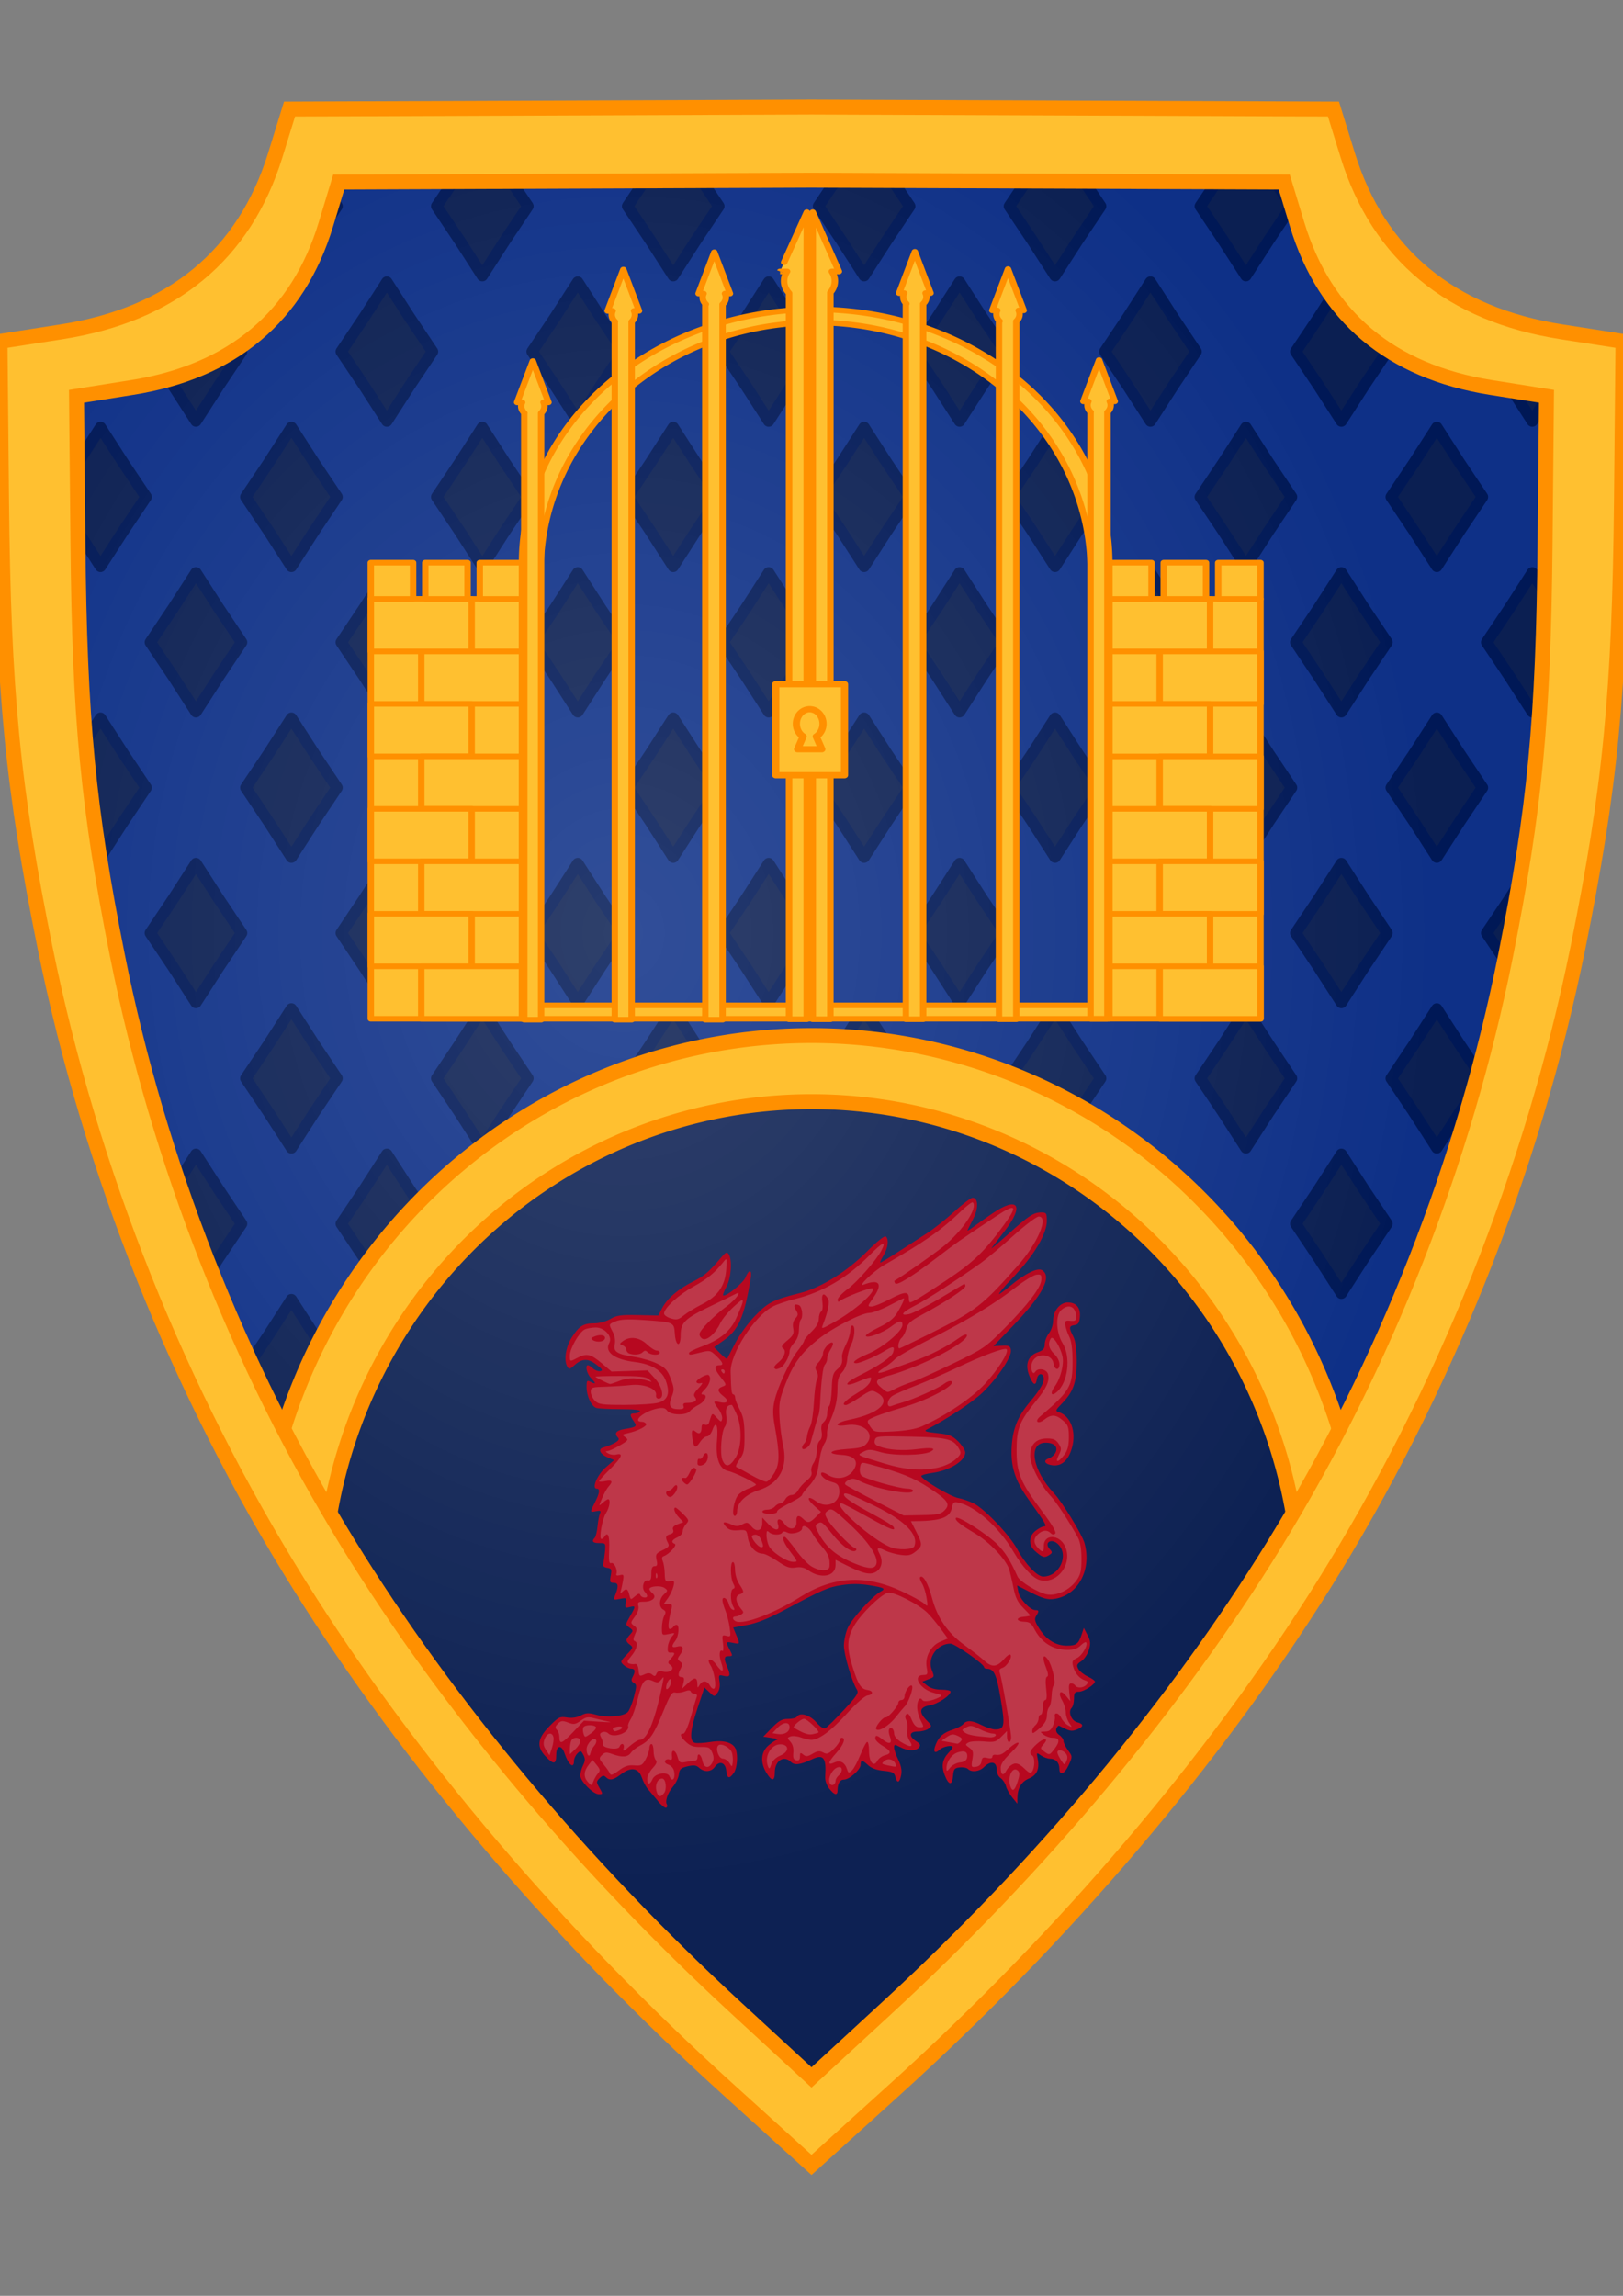 <?xml version="1.0" encoding="UTF-8" standalone="no"?>
<!-- Created with Inkscape (http://www.inkscape.org/) -->

<svg
   width="210mm"
   height="297mm"
   viewBox="0 0 210 297"
   version="1.1"
   id="svg5"
   xml:space="preserve"
   inkscape:version="1.2.1 (9c6d41e410, 2022-07-14)"
   sodipodi:docname="House of Johns COA.svg"
   xmlns:inkscape="http://www.inkscape.org/namespaces/inkscape"
   xmlns:sodipodi="http://sodipodi.sourceforge.net/DTD/sodipodi-0.dtd"
   xmlns:xlink="http://www.w3.org/1999/xlink"
   xmlns="http://www.w3.org/2000/svg"
   xmlns:svg="http://www.w3.org/2000/svg"><rect x="0" y="0" width="210" height="297" fill="#808080" stroke="none"/><sodipodi:namedview
     id="namedview7"
     pagecolor="#505050"
     bordercolor="#ffffff"
     borderopacity="1"
     inkscape:showpageshadow="0"
     inkscape:pageopacity="0"
     inkscape:pagecheckerboard="1"
     inkscape:deskcolor="#505050"
     inkscape:document-units="mm"
     showgrid="false"
     inkscape:zoom="0.25"
     inkscape:cx="646"
     inkscape:cy="688"
     inkscape:window-width="1920"
     inkscape:window-height="1027"
     inkscape:window-x="1432"
     inkscape:window-y="111"
     inkscape:window-maximized="1"
     inkscape:current-layer="layer1" /><defs
     id="defs2"><linearGradient
       inkscape:collect="always"
       id="linearGradient14845"><stop
         style="stop-color:#ffffff;stop-opacity:0.606"
         offset="0"
         id="stop14841" /><stop
         style="stop-color:#ffffff;stop-opacity:0;"
         offset="1"
         id="stop14843" /></linearGradient><radialGradient
       inkscape:collect="always"
       xlink:href="#linearGradient14845"
       id="radialGradient14847"
       cx="80.663"
       cy="126.392"
       fx="80.663"
       fy="126.392"
       r="105"
       gradientTransform="matrix(1,0,0,1.175,0,-27.814)"
       gradientUnits="userSpaceOnUse" /></defs><g
     inkscape:label="Layer 1"
     inkscape:groupmode="layer"
     id="layer1"><path
       id="path248-9"
       style="fill:#0e3087;stroke-width:1.033;fill-opacity:1"
       d="M 105,13.847 37.463,14.108 35.626,20.045 C 31.627,32.971 22.279,40.693 7.92,42.932 L -9e-5,44.167 0.199,64.768 c 0.24,24.752 1.456,37.249 5.621,57.781 5.863,28.9 17.326,57.602 32.998,82.622 14.198,22.666 33.365,45.192 55.509,65.234 l 10.672,9.66 10.673,-9.66 c 22.144,-20.042 41.311,-42.568 55.509,-65.234 15.672,-25.019 27.135,-53.721 32.998,-82.622 4.165,-20.532 5.381,-33.029 5.621,-57.781 l 0.2,-20.601 -7.92,-1.235 C 187.721,40.693 178.372,32.971 174.373,20.045 l -1.836,-5.937 z" /><path
       id="path10726"
       style="font-variation-settings:'wght' 700;fill:#0b1f52;fill-opacity:1;stroke:#001856;stroke-width:1.466;stroke-linecap:round;stroke-linejoin:round;stroke-dasharray:none;stroke-opacity:1"
       inkscape:transform-center-x="-1.0630172e-06"
       inkscape:transform-center-y="-1.5699627e-06"
       d="M 37.706 17.684 L 34.983 21.915 C 34.251 23.921 33.376 25.787 32.367 27.519 L 34.783 31.127 L 37.706 35.668 L 40.63 31.127 L 43.612 26.676 L 40.63 22.226 L 37.706 17.684 z M 62.407 17.684 L 59.484 22.226 L 56.502 26.676 L 59.484 31.127 L 62.407 35.668 L 65.33 31.127 L 68.313 26.676 L 65.33 22.226 L 62.407 17.684 z M 87.108 17.684 L 84.185 22.226 L 81.203 26.676 L 84.185 31.127 L 87.108 35.668 L 90.031 31.127 L 93.013 26.676 L 90.031 22.226 L 87.108 17.684 z M 111.809 17.684 L 108.886 22.226 L 105.904 26.676 L 108.886 31.127 L 111.809 35.668 L 114.732 31.127 L 117.714 26.676 L 114.732 22.226 L 111.809 17.684 z M 136.51 17.684 L 133.587 22.226 L 130.604 26.676 L 133.587 31.127 L 136.51 35.668 L 139.433 31.127 L 142.415 26.676 L 139.433 22.226 L 136.51 17.684 z M 161.211 17.684 L 158.287 22.226 L 155.305 26.676 L 158.287 31.127 L 161.211 35.668 L 164.134 31.127 L 167.116 26.676 L 164.134 22.226 L 161.211 17.684 z M 25.356 36.49 L 22.433 41.031 L 19.45 45.481 L 22.433 49.932 L 25.356 54.473 L 28.279 49.932 L 31.261 45.481 L 28.279 41.031 L 25.356 36.49 z M 50.057 36.49 L 47.134 41.031 L 44.151 45.481 L 47.134 49.932 L 50.057 54.473 L 52.98 49.932 L 55.962 45.481 L 52.98 41.031 L 50.057 36.49 z M 74.758 36.49 L 71.835 41.031 L 68.852 45.481 L 71.835 49.932 L 74.758 54.473 L 77.681 49.932 L 80.663 45.481 L 77.681 41.031 L 74.758 36.49 z M 99.459 36.49 L 96.536 41.031 L 93.553 45.481 L 96.536 49.932 L 99.459 54.473 L 102.381 49.932 L 105.364 45.481 L 102.381 41.031 L 99.459 36.49 z M 124.159 36.49 L 121.237 41.031 L 118.254 45.481 L 121.237 49.932 L 124.159 54.473 L 127.082 49.932 L 130.064 45.481 L 127.082 41.031 L 124.159 36.49 z M 148.86 36.49 L 145.937 41.031 L 142.955 45.481 L 145.937 49.932 L 148.86 54.473 L 151.783 49.932 L 154.766 45.481 L 151.783 41.031 L 148.86 36.49 z M 173.561 36.49 L 170.638 41.031 L 167.656 45.481 L 170.638 49.932 L 173.561 54.473 L 176.484 49.932 L 179.467 45.481 L 176.484 41.031 L 173.561 36.49 z M 195.165 41.291 L 192.357 45.481 L 195.339 49.932 L 198.262 54.473 L 201.185 49.932 L 204.167 45.481 L 202.503 42.998 L 202.08 42.932 C 199.624 42.549 197.326 41.993 195.165 41.291 z M 5.142 43.365 L 0 44.167 L 0.091 53.597 L 0.655 54.473 L 3.578 49.932 L 6.56 45.481 L 5.142 43.365 z M 13.005 55.295 L 10.083 59.836 L 7.1 64.287 L 10.083 68.737 L 13.005 73.278 L 15.929 68.737 L 18.911 64.287 L 15.929 59.836 L 13.005 55.295 z M 37.706 55.295 L 34.783 59.836 L 31.801 64.287 L 34.783 68.737 L 37.706 73.278 L 40.63 68.737 L 43.612 64.287 L 40.63 59.836 L 37.706 55.295 z M 62.407 55.295 L 59.484 59.836 L 56.502 64.287 L 59.484 68.737 L 62.407 73.278 L 65.33 68.737 L 68.313 64.287 L 65.33 59.836 L 62.407 55.295 z M 87.108 55.295 L 84.185 59.836 L 81.203 64.287 L 84.185 68.737 L 87.108 73.278 L 90.031 68.737 L 93.013 64.287 L 90.031 59.836 L 87.108 55.295 z M 111.809 55.295 L 108.886 59.836 L 105.904 64.287 L 108.886 68.737 L 111.809 73.278 L 114.732 68.737 L 117.714 64.287 L 114.732 59.836 L 111.809 55.295 z M 136.51 55.295 L 133.587 59.836 L 130.604 64.287 L 133.587 68.737 L 136.51 73.278 L 139.433 68.737 L 142.415 64.287 L 139.433 59.836 L 136.51 55.295 z M 161.211 55.295 L 158.287 59.836 L 155.305 64.287 L 158.287 68.737 L 161.211 73.278 L 164.134 68.737 L 167.116 64.287 L 164.134 59.836 L 161.211 55.295 z M 185.912 55.295 L 182.988 59.836 L 180.006 64.287 L 182.988 68.737 L 185.912 73.278 L 188.834 68.737 L 191.817 64.287 L 188.834 59.836 L 185.912 55.295 z M 209.871 57.512 L 207.69 60.901 L 204.707 65.352 L 207.69 69.803 L 209.671 72.881 C 209.728 70.309 209.773 67.638 209.801 64.768 L 209.871 57.512 z M 0.655 74.1 L 0.372 74.54 C 0.53 80.7 0.785 86.142 1.191 91.252 L 3.578 87.542 L 6.56 83.092 L 3.578 78.641 L 0.655 74.1 z M 25.356 74.1 L 22.433 78.641 L 19.45 83.092 L 22.433 87.542 L 25.356 92.084 L 28.279 87.542 L 31.261 83.092 L 28.279 78.641 L 25.356 74.1 z M 50.057 74.1 L 47.134 78.641 L 44.151 83.092 L 47.134 87.542 L 50.057 92.084 L 52.98 87.542 L 55.962 83.092 L 52.98 78.641 L 50.057 74.1 z M 74.758 74.1 L 71.835 78.641 L 68.852 83.092 L 71.835 87.542 L 74.758 92.084 L 77.681 87.542 L 80.663 83.092 L 77.681 78.641 L 74.758 74.1 z M 99.459 74.1 L 96.536 78.641 L 93.553 83.092 L 96.536 87.542 L 99.459 92.084 L 102.381 87.542 L 105.364 83.092 L 102.381 78.641 L 99.459 74.1 z M 124.159 74.1 L 121.237 78.641 L 118.254 83.092 L 121.237 87.542 L 124.159 92.084 L 127.082 87.542 L 130.064 83.092 L 127.082 78.641 L 124.159 74.1 z M 148.86 74.1 L 145.937 78.641 L 142.955 83.092 L 145.937 87.542 L 148.86 92.084 L 151.783 87.542 L 154.766 83.092 L 151.783 78.641 L 148.86 74.1 z M 173.561 74.1 L 170.638 78.641 L 167.656 83.092 L 170.638 87.542 L 173.561 92.084 L 176.484 87.542 L 179.467 83.092 L 176.484 78.641 L 173.561 74.1 z M 198.262 74.1 L 195.339 78.641 L 192.357 83.092 L 195.339 87.542 L 198.262 92.084 L 201.185 87.542 L 204.167 83.092 L 201.185 78.641 L 198.262 74.1 z M 13.005 92.906 L 10.083 97.447 L 7.1 101.898 L 10.083 106.348 L 13.005 110.889 L 15.929 106.348 L 18.911 101.898 L 15.929 97.447 L 13.005 92.906 z M 37.706 92.906 L 34.783 97.447 L 31.801 101.898 L 34.783 106.348 L 37.706 110.889 L 40.63 106.348 L 43.612 101.898 L 40.63 97.447 L 37.706 92.906 z M 62.407 92.906 L 59.484 97.447 L 56.502 101.898 L 59.484 106.348 L 62.407 110.889 L 65.33 106.348 L 68.313 101.898 L 65.33 97.447 L 62.407 92.906 z M 87.108 92.906 L 84.185 97.447 L 81.203 101.898 L 84.185 106.348 L 87.108 110.889 L 90.031 106.348 L 93.013 101.898 L 90.031 97.447 L 87.108 92.906 z M 111.809 92.906 L 108.886 97.447 L 105.904 101.898 L 108.886 106.348 L 111.809 110.889 L 114.732 106.348 L 117.714 101.898 L 114.732 97.447 L 111.809 92.906 z M 136.51 92.906 L 133.587 97.447 L 130.604 101.898 L 133.587 106.348 L 136.51 110.889 L 139.433 106.348 L 142.415 101.898 L 139.433 97.447 L 136.51 92.906 z M 161.211 92.906 L 158.287 97.447 L 155.305 101.898 L 158.287 106.348 L 161.211 110.889 L 164.134 106.348 L 167.116 101.898 L 164.134 97.447 L 161.211 92.906 z M 185.912 92.906 L 182.988 97.447 L 180.006 101.898 L 182.988 106.348 L 185.912 110.889 L 188.834 106.348 L 191.817 101.898 L 188.834 97.447 L 185.912 92.906 z M 208.335 96.444 L 207.69 97.447 L 204.707 101.898 L 207.194 105.608 C 207.643 102.533 208.019 99.51 208.335 96.444 z M 25.356 111.711 L 22.433 116.252 L 19.45 120.703 L 22.433 125.154 L 25.356 129.694 L 28.279 125.154 L 31.261 120.703 L 28.279 116.252 L 25.356 111.711 z M 50.057 111.711 L 47.134 116.252 L 44.151 120.703 L 47.134 125.154 L 50.057 129.694 L 52.98 125.154 L 55.962 120.703 L 52.98 116.252 L 50.057 111.711 z M 74.758 111.711 L 71.835 116.252 L 68.852 120.703 L 71.835 125.154 L 74.758 129.694 L 77.681 125.154 L 80.663 120.703 L 77.681 116.252 L 74.758 111.711 z M 99.459 111.711 L 96.536 116.252 L 93.553 120.703 L 96.536 125.154 L 99.459 129.694 L 102.381 125.154 L 105.364 120.703 L 102.381 116.252 L 99.459 111.711 z M 124.159 111.711 L 121.237 116.252 L 118.254 120.703 L 121.237 125.154 L 124.159 129.694 L 127.082 125.154 L 130.064 120.703 L 127.082 116.252 L 124.159 111.711 z M 148.86 111.711 L 145.937 116.252 L 142.955 120.703 L 145.937 125.154 L 148.86 129.694 L 151.783 125.154 L 154.766 120.703 L 151.783 116.252 L 148.86 111.711 z M 173.561 111.711 L 170.638 116.252 L 167.656 120.703 L 170.638 125.154 L 173.561 129.694 L 176.484 125.154 L 179.467 120.703 L 176.484 116.252 L 173.561 111.711 z M 198.262 111.711 L 195.339 116.252 L 192.357 120.703 L 195.339 125.154 L 198.262 129.694 L 201.185 125.154 L 204.167 120.703 L 201.185 116.252 L 198.262 111.711 z M 5.016 118.398 C 5.244 119.582 5.46 120.736 5.709 121.973 L 6.56 120.703 L 5.016 118.398 z M 13.005 130.517 L 10.083 135.057 L 9.107 136.513 C 10.066 140.125 11.11 143.724 12.236 147.305 L 13.005 148.5 L 15.929 143.959 L 18.911 139.508 L 15.929 135.057 L 13.005 130.517 z M 37.706 130.517 L 34.783 135.057 L 31.801 139.508 L 34.783 143.959 L 37.706 148.5 L 40.63 143.959 L 43.612 139.508 L 40.63 135.057 L 37.706 130.517 z M 62.407 130.517 L 59.484 135.057 L 56.502 139.508 L 59.484 143.959 L 62.407 148.5 L 65.33 143.959 L 68.313 139.508 L 65.33 135.057 L 62.407 130.517 z M 87.108 130.517 L 84.185 135.057 L 81.203 139.508 L 84.185 143.959 L 87.108 148.5 L 90.031 143.959 L 93.013 139.508 L 90.031 135.057 L 87.108 130.517 z M 111.809 130.517 L 108.886 135.057 L 105.904 139.508 L 108.886 143.959 L 111.809 148.5 L 114.732 143.959 L 117.714 139.508 L 114.732 135.057 L 111.809 130.517 z M 136.51 130.517 L 133.587 135.057 L 130.604 139.508 L 133.587 143.959 L 136.51 148.5 L 139.433 143.959 L 142.415 139.508 L 139.433 135.057 L 136.51 130.517 z M 161.211 130.517 L 158.287 135.057 L 155.305 139.508 L 158.287 143.959 L 161.211 148.5 L 164.134 143.959 L 167.116 139.508 L 164.134 135.057 L 161.211 130.517 z M 185.912 130.517 L 182.988 135.057 L 180.006 139.508 L 182.988 143.959 L 185.912 148.5 L 188.834 143.959 L 191.817 139.508 L 188.834 135.057 L 185.912 130.517 z M 25.356 149.322 L 22.433 153.863 L 19.45 158.313 L 22.433 162.764 L 25.356 167.305 L 28.279 162.764 L 31.261 158.313 L 28.279 153.863 L 25.356 149.322 z M 50.057 149.322 L 47.134 153.863 L 44.151 158.313 L 47.134 162.764 L 50.057 167.305 L 52.98 162.764 L 55.962 158.313 L 52.98 153.863 L 50.057 149.322 z M 74.758 149.322 L 71.835 153.863 L 68.852 158.313 L 71.835 162.764 L 74.758 167.305 L 77.681 162.764 L 80.663 158.313 L 77.681 153.863 L 74.758 149.322 z M 99.459 149.322 L 96.536 153.863 L 93.553 158.313 L 96.536 162.764 L 99.459 167.305 L 102.381 162.764 L 105.364 158.313 L 102.381 153.863 L 99.459 149.322 z M 124.159 149.322 L 121.237 153.863 L 118.254 158.313 L 121.237 162.764 L 124.159 167.305 L 127.082 162.764 L 130.064 158.313 L 127.082 153.863 L 124.159 149.322 z M 148.86 149.322 L 145.937 153.863 L 142.955 158.313 L 145.937 162.764 L 148.86 167.305 L 151.783 162.764 L 154.766 158.313 L 151.783 153.863 L 148.86 149.322 z M 173.561 149.322 L 170.638 153.863 L 167.656 158.313 L 170.638 162.764 L 173.561 167.305 L 176.484 162.764 L 179.467 158.313 L 176.484 153.863 L 173.561 149.322 z M 195.904 152.985 L 195.339 153.863 L 192.357 158.313 L 193.438 159.928 C 194.298 157.626 195.112 155.309 195.904 152.985 z M 37.706 168.127 L 34.783 172.668 L 31.801 177.119 L 34.783 181.57 L 37.706 186.111 L 40.63 181.57 L 43.612 177.119 L 40.63 172.668 L 37.706 168.127 z M 62.407 168.127 L 59.484 172.668 L 56.502 177.119 L 59.484 181.57 L 62.407 186.111 L 65.33 181.57 L 68.313 177.119 L 65.33 172.668 L 62.407 168.127 z M 87.108 168.127 L 84.185 172.668 L 81.203 177.119 L 84.185 181.57 L 87.108 186.111 L 90.031 181.57 L 93.013 177.119 L 90.031 172.668 L 87.108 168.127 z M 111.809 168.127 L 108.886 172.668 L 105.904 177.119 L 108.886 181.57 L 111.809 186.111 L 114.732 181.57 L 117.714 177.119 L 114.732 172.668 L 111.809 168.127 z M 136.51 168.127 L 133.587 172.668 L 130.604 177.119 L 133.587 181.57 L 136.51 186.111 L 139.433 181.57 L 142.415 177.119 L 139.433 172.668 L 136.51 168.127 z M 161.211 168.127 L 158.287 172.668 L 155.305 177.119 L 158.287 181.57 L 161.211 186.111 L 164.134 181.57 L 167.116 177.119 L 164.134 172.668 L 161.211 168.127 z M 185.912 168.127 L 182.988 172.668 L 180.006 177.119 L 182.988 181.57 L 183.67 182.629 C 185.357 179.177 186.969 175.682 188.5 172.148 L 185.912 168.127 z M 50.057 186.933 L 47.134 191.474 L 44.151 195.924 L 47.134 200.375 L 50.057 204.916 L 52.98 200.375 L 55.962 195.924 L 52.98 191.474 L 50.057 186.933 z M 74.758 186.933 L 71.835 191.474 L 68.852 195.924 L 71.835 200.375 L 74.758 204.916 L 77.681 200.375 L 80.663 195.924 L 77.681 191.474 L 74.758 186.933 z M 99.459 186.933 L 96.536 191.474 L 93.553 195.924 L 96.536 200.375 L 99.459 204.916 L 102.381 200.375 L 105.364 195.924 L 102.381 191.474 L 99.459 186.933 z M 124.159 186.933 L 121.237 191.474 L 118.254 195.924 L 121.237 200.375 L 124.159 204.916 L 127.082 200.375 L 130.064 195.924 L 127.082 191.474 L 124.159 186.933 z M 148.86 186.933 L 145.937 191.474 L 142.955 195.924 L 145.937 200.375 L 148.86 204.916 L 151.783 200.375 L 154.766 195.924 L 151.783 191.474 L 148.86 186.933 z M 173.561 186.933 L 170.638 191.474 L 167.656 195.924 L 170.638 200.375 L 172.419 203.143 C 174.326 200.03 176.168 196.865 177.942 193.65 L 176.484 191.474 L 173.561 186.933 z M 62.407 205.738 L 59.484 210.279 L 56.502 214.73 L 59.484 219.18 L 62.407 223.721 L 65.33 219.18 L 68.313 214.73 L 65.33 210.279 L 62.407 205.738 z M 87.108 205.738 L 84.185 210.279 L 81.203 214.73 L 84.185 219.18 L 87.108 223.721 L 90.031 219.18 L 93.013 214.73 L 90.031 210.279 L 87.108 205.738 z M 111.809 205.738 L 108.886 210.279 L 105.904 214.73 L 108.886 219.18 L 111.809 223.721 L 114.732 219.18 L 117.714 214.73 L 114.732 210.279 L 111.809 205.738 z M 136.51 205.738 L 133.587 210.279 L 130.604 214.73 L 133.587 219.18 L 136.51 223.721 L 139.433 219.18 L 142.415 214.73 L 139.433 210.279 L 136.51 205.738 z M 161.211 205.738 L 158.287 210.279 L 155.305 214.73 L 158.287 219.18 L 159.918 221.713 C 162.025 218.846 164.056 215.969 166.013 213.084 L 164.134 210.279 L 161.211 205.738 z M 74.758 224.543 L 71.835 229.084 L 68.852 233.535 L 71.835 237.985 L 74.758 242.527 L 77.681 237.985 L 80.663 233.535 L 77.681 229.084 L 74.758 224.543 z M 99.459 224.543 L 96.536 229.084 L 93.553 233.535 L 96.536 237.985 L 99.459 242.527 L 102.381 237.985 L 105.364 233.535 L 102.381 229.084 L 99.459 224.543 z M 124.159 224.543 L 121.237 229.084 L 118.254 233.535 L 121.237 237.985 L 124.159 242.527 L 127.082 237.985 L 130.064 233.535 L 127.082 229.084 L 124.159 224.543 z M 148.86 224.543 L 145.937 229.084 L 142.955 233.535 L 145.937 237.985 L 146.427 238.747 C 148.66 236.123 150.832 233.479 152.947 230.822 L 151.783 229.084 L 148.86 224.543 z M 87.108 243.348 L 84.185 247.89 L 81.203 252.34 L 84.185 256.791 L 87.108 261.332 L 90.031 256.791 L 93.013 252.34 L 90.031 247.89 L 87.108 243.348 z M 111.809 243.348 L 108.886 247.89 L 105.904 252.34 L 108.886 256.791 L 111.809 261.332 L 114.732 256.791 L 117.714 252.34 L 114.732 247.89 L 111.809 243.348 z M 136.51 243.348 L 133.587 247.89 L 130.604 252.34 L 132.078 254.54 C 134.427 252.114 136.73 249.664 138.984 247.192 L 136.51 243.348 z " /><path
       style="fill:#0d2153;stroke:#000000;stroke-width:0.265px;stroke-linecap:butt;stroke-linejoin:miter;stroke-opacity:1;fill-opacity:1"
       d="m 43.392,177.8 -6.615,15.081 17.198,26.988 51.065,54.504 12.435,-12.171 35.19,-36.513 17.198,-27.252 -2.117,-16.933 -10.848,-20.637 -22.225,-17.992 -26.987,-5.556 -21.167,2.646 -21.167,10.848 z"
       id="path16155" /><path
       id="path248-9-6"
       style="fill:url(#radialGradient14847);fill-opacity:1;stroke-width:1.033;opacity:0.242"
       d="m 105.211,13.88 -67.537,0.261 -1.837,5.937 c -3.999,12.926 -13.347,20.648 -27.707,22.887 l -7.92,1.235 0.2,20.601 c 0.24,24.752 1.456,37.249 5.621,57.781 5.863,28.9 17.326,57.602 32.998,82.622 14.198,22.666 33.365,45.192 55.509,65.234 l 10.672,9.66 10.673,-9.66 c 22.144,-20.042 41.311,-42.568 55.509,-65.234 15.672,-25.019 27.135,-53.721 32.998,-82.622 4.165,-20.532 5.381,-33.029 5.621,-57.781 l 0.2,-20.601 -7.92,-1.235 C 187.932,40.726 178.584,33.004 174.585,20.078 l -1.836,-5.937 z" /><path
       id="path15782"
       style="font-variation-settings:'wght' 700;opacity:1;fill:#ffc030;fill-opacity:1;stroke:#ff9000;stroke-width:1.933;stroke-linecap:round;stroke-linejoin:round;stroke-dasharray:none;stroke-opacity:1"
       d="M 105 133.965 A 71.684 73.05 0 0 0 35.159 190.584 L 41.971 201.359 A 63.294 64.499 0 0 1 105 142.516 A 63.294 64.499 0 0 1 167.732 198.454 L 174.525 189.383 A 71.684 73.05 0 0 0 105 133.965 z " /><path
       id="path248"
       style="fill:#ffc030;stroke-width:1.933;fill-opacity:1;stroke:#ff9000;stroke-opacity:1;stroke-dasharray:none"
       d="M 105 13.847 L 37.463 14.108 L 35.626 20.045 C 31.627 32.971 22.279 40.693 7.919 42.932 L 0 44.167 L 0.199 64.768 C 0.44 89.52 1.656 102.017 5.821 122.549 C 11.683 151.449 23.146 180.152 38.818 205.171 C 53.016 227.837 72.184 250.363 94.327 270.405 L 105 280.065 L 115.673 270.405 C 137.816 250.363 156.984 227.837 171.182 205.171 C 186.854 180.152 198.317 151.449 204.179 122.549 C 208.344 102.017 209.56 89.52 209.801 64.768 L 210 44.167 L 202.08 42.932 C 187.721 40.693 178.373 32.971 174.373 20.045 L 172.537 14.108 L 105 13.847 z M 105 23.315 L 166.168 23.555 L 167.831 29.029 C 171.453 40.946 179.919 48.064 192.925 50.129 L 200.097 51.268 L 199.917 70.26 C 199.699 93.079 198.598 104.6 194.826 123.529 C 189.516 150.172 179.134 176.634 164.94 199.699 C 152.082 220.595 134.722 241.362 114.666 259.839 L 105 268.745 L 95.334 259.839 C 75.278 241.362 57.919 220.595 45.06 199.699 C 30.866 176.634 20.484 150.172 15.174 123.529 C 11.402 104.6 10.301 93.079 10.083 70.26 L 9.902 51.268 L 17.075 50.129 C 30.08 48.064 38.547 40.946 42.169 29.029 L 43.832 23.555 L 105 23.315 z " /><g
       id="g5401"
       transform="matrix(0.516,0,0,0.445,220.82,63.483)"><g
         id="g2828"
         transform="translate(-55.617)"><rect
           style="font-variation-settings:'wght' 700;fill:#ffc030;fill-opacity:1;stroke:#ff9000;stroke-width:1.611;stroke-linecap:round;stroke-linejoin:round;stroke-dasharray:none;stroke-opacity:1"
           id="rect1094"
           width="37.926"
           height="122.061"
           x="-279.346"
           y="31.453" /><rect
           style="font-variation-settings:'wght' 700;fill:#ffc030;fill-opacity:1;stroke:#ff9000;stroke-width:1.611;stroke-linecap:round;stroke-linejoin:round;stroke-dasharray:none;stroke-opacity:1"
           id="rect1096"
           width="25.278"
           height="15.257"
           x="-279.338"
           y="31.462" /><rect
           style="font-variation-settings:'wght' 700;fill:#ffc030;fill-opacity:1;stroke:#ff9000;stroke-width:1.611;stroke-linecap:round;stroke-linejoin:round;stroke-dasharray:none;stroke-opacity:1"
           id="rect1096-9"
           width="25.278"
           height="15.257"
           x="-266.699"
           y="46.718" /><rect
           style="font-variation-settings:'wght' 700;fill:#ffc030;fill-opacity:1;stroke:#ff9000;stroke-width:1.611;stroke-linecap:round;stroke-linejoin:round;stroke-dasharray:none;stroke-opacity:1"
           id="rect1096-2"
           width="25.278"
           height="15.257"
           x="-279.338"
           y="61.975" /><rect
           style="font-variation-settings:'wght' 700;fill:#ffc030;fill-opacity:1;stroke:#ff9000;stroke-width:1.611;stroke-linecap:round;stroke-linejoin:round;stroke-dasharray:none;stroke-opacity:1"
           id="rect1096-9-9"
           width="25.278"
           height="15.257"
           x="-266.699"
           y="77.232" /><rect
           style="font-variation-settings:'wght' 700;fill:#ffc030;fill-opacity:1;stroke:#ff9000;stroke-width:1.611;stroke-linecap:round;stroke-linejoin:round;stroke-dasharray:none;stroke-opacity:1"
           id="rect1096-0"
           width="25.278"
           height="15.257"
           x="-279.338"
           y="92.488" /><rect
           style="font-variation-settings:'wght' 700;fill:#ffc030;fill-opacity:1;stroke:#ff9000;stroke-width:1.611;stroke-linecap:round;stroke-linejoin:round;stroke-dasharray:none;stroke-opacity:1"
           id="rect1096-9-3"
           width="25.278"
           height="15.257"
           x="-266.699"
           y="107.745" /><rect
           style="font-variation-settings:'wght' 700;fill:#ffc030;fill-opacity:1;stroke:#ff9000;stroke-width:1.611;stroke-linecap:round;stroke-linejoin:round;stroke-dasharray:none;stroke-opacity:1"
           id="rect1096-3"
           width="25.278"
           height="15.257"
           x="-279.338"
           y="123.002" /><rect
           style="font-variation-settings:'wght' 700;fill:#ffc030;fill-opacity:1;stroke:#ff9000;stroke-width:1.611;stroke-linecap:round;stroke-linejoin:round;stroke-dasharray:none;stroke-opacity:1"
           id="rect1096-9-5"
           width="25.278"
           height="15.257"
           x="-266.699"
           y="138.258" /></g><g
         id="g2828-8"
         transform="translate(129.55,0.004)"><rect
           style="font-variation-settings:'wght' 700;fill:#ffc030;fill-opacity:1;stroke:#ff9000;stroke-width:1.611;stroke-linecap:round;stroke-linejoin:round;stroke-dasharray:none;stroke-opacity:1"
           id="rect1094-0"
           width="37.926"
           height="122.061"
           x="-279.346"
           y="31.453" /><rect
           style="font-variation-settings:'wght' 700;fill:#ffc030;fill-opacity:1;stroke:#ff9000;stroke-width:1.611;stroke-linecap:round;stroke-linejoin:round;stroke-dasharray:none;stroke-opacity:1"
           id="rect1096-27"
           width="25.278"
           height="15.257"
           x="-279.338"
           y="31.462" /><rect
           style="font-variation-settings:'wght' 700;fill:#ffc030;fill-opacity:1;stroke:#ff9000;stroke-width:1.611;stroke-linecap:round;stroke-linejoin:round;stroke-dasharray:none;stroke-opacity:1"
           id="rect1096-9-2"
           width="25.278"
           height="15.257"
           x="-266.699"
           y="46.718" /><rect
           style="font-variation-settings:'wght' 700;fill:#ffc030;fill-opacity:1;stroke:#ff9000;stroke-width:1.611;stroke-linecap:round;stroke-linejoin:round;stroke-dasharray:none;stroke-opacity:1"
           id="rect1096-2-6"
           width="25.278"
           height="15.257"
           x="-279.338"
           y="61.975" /><rect
           style="font-variation-settings:'wght' 700;fill:#ffc030;fill-opacity:1;stroke:#ff9000;stroke-width:1.611;stroke-linecap:round;stroke-linejoin:round;stroke-dasharray:none;stroke-opacity:1"
           id="rect1096-9-9-8"
           width="25.278"
           height="15.257"
           x="-266.699"
           y="77.232" /><rect
           style="font-variation-settings:'wght' 700;fill:#ffc030;fill-opacity:1;stroke:#ff9000;stroke-width:1.611;stroke-linecap:round;stroke-linejoin:round;stroke-dasharray:none;stroke-opacity:1"
           id="rect1096-0-0"
           width="25.278"
           height="15.257"
           x="-279.338"
           y="92.488" /><rect
           style="font-variation-settings:'wght' 700;fill:#ffc030;fill-opacity:1;stroke:#ff9000;stroke-width:1.611;stroke-linecap:round;stroke-linejoin:round;stroke-dasharray:none;stroke-opacity:1"
           id="rect1096-9-3-1"
           width="25.278"
           height="15.257"
           x="-266.699"
           y="107.745" /><rect
           style="font-variation-settings:'wght' 700;fill:#ffc030;fill-opacity:1;stroke:#ff9000;stroke-width:1.611;stroke-linecap:round;stroke-linejoin:round;stroke-dasharray:none;stroke-opacity:1"
           id="rect1096-3-1"
           width="25.278"
           height="15.257"
           x="-279.338"
           y="123.002" /><rect
           style="font-variation-settings:'wght' 700;fill:#ffc030;fill-opacity:1;stroke:#ff9000;stroke-width:1.611;stroke-linecap:round;stroke-linejoin:round;stroke-dasharray:none;stroke-opacity:1"
           id="rect1096-9-5-4"
           width="25.278"
           height="15.257"
           x="-266.699"
           y="138.258" /></g><rect
         style="font-variation-settings:'wght' 700;fill:#ffc030;fill-opacity:1;stroke:#ff9000;stroke-width:1.611;stroke-linecap:round;stroke-linejoin:round;stroke-dasharray:none;stroke-opacity:1"
         id="rect4401"
         width="10.604"
         height="10.541"
         x="-334.964"
         y="20.912" /><rect
         style="font-variation-settings:'wght' 700;fill:#ffc030;fill-opacity:1;stroke:#ff9000;stroke-width:1.611;stroke-linecap:round;stroke-linejoin:round;stroke-dasharray:none;stroke-opacity:1"
         id="rect4401-0"
         width="10.604"
         height="10.541"
         x="-321.303"
         y="20.912" /><rect
         style="font-variation-settings:'wght' 700;fill:#ffc030;fill-opacity:1;stroke:#ff9000;stroke-width:1.611;stroke-linecap:round;stroke-linejoin:round;stroke-dasharray:none;stroke-opacity:1"
         id="rect4401-4"
         width="10.604"
         height="10.541"
         x="-307.641"
         y="20.912" /><rect
         style="font-variation-settings:'wght' 700;fill:#ffc030;fill-opacity:1;stroke:#ff9000;stroke-width:1.611;stroke-linecap:round;stroke-linejoin:round;stroke-dasharray:none;stroke-opacity:1"
         id="rect4401-2"
         width="10.604"
         height="10.541"
         x="-149.796"
         y="20.916" /><rect
         style="font-variation-settings:'wght' 700;fill:#ffc030;fill-opacity:1;stroke:#ff9000;stroke-width:1.611;stroke-linecap:round;stroke-linejoin:round;stroke-dasharray:none;stroke-opacity:1"
         id="rect4401-0-0"
         width="10.604"
         height="10.541"
         x="-136.135"
         y="20.916" /><rect
         style="font-variation-settings:'wght' 700;fill:#ffc030;fill-opacity:1;stroke:#ff9000;stroke-width:1.611;stroke-linecap:round;stroke-linejoin:round;stroke-dasharray:none;stroke-opacity:1"
         id="rect4401-4-4"
         width="10.604"
         height="10.541"
         x="-122.474"
         y="20.916" /><path
         id="rect4470"
         style="font-variation-settings:'wght' 700;fill:#ffc030;fill-opacity:1;stroke:#ff9000;stroke-width:1.611;stroke-linecap:round;stroke-linejoin:round;stroke-dasharray:none;stroke-opacity:1"
         d="m -223.417,-52.704 a 73.621,73.621 0 0 0 -73.621,73.621 v 128.71 3.892 h 147.242 V 149.627 20.917 a 73.621,73.621 0 0 0 -73.621,-73.621 z m 0,3.819 a 68.982,72.225 0 0 1 68.982,72.225 V 149.609 H -292.399 V 23.34 a 68.982,72.225 0 0 1 68.982,-72.225 z" /><path
         id="rect4470-8-7"
         style="font-variation-settings:'wght' 700;fill:#ffc030;fill-opacity:1;stroke:#ff9000;stroke-width:1.611;stroke-linecap:round;stroke-linejoin:round;stroke-dasharray:none;stroke-opacity:1"
         d="m -69.321,248.838 6.005,1.966 6.005,1.966 v -1.248 a 2.906,2.906 0 0 0 1.112,0.222 2.906,2.906 0 0 0 1.991,-0.794 v 0.028 h 0.032 v 0.104 H 153.781 v -4.328 H 122.152 -54.177 a 2.906,2.906 0 0 0 -2.022,-0.822 2.906,2.906 0 0 0 -1.112,0.222 v -1.247 l -6.005,1.966 z"
         transform="rotate(90)" /><path
         id="rect4470-8-7-8"
         style="font-variation-settings:'wght' 700;fill:#ffc030;fill-opacity:1;stroke:#ff9000;stroke-width:1.611;stroke-linecap:round;stroke-linejoin:round;stroke-dasharray:none;stroke-opacity:1"
         d="m -64.291,271.642 6.005,1.966 6.005,1.966 v -1.249 a 2.906,2.906 0 0 0 1.112,0.222 2.906,2.906 0 0 0 1.991,-0.794 v 0.028 H 127.183 v -5.2e-4 h 26.598 v -4.223 H 127.183 -49.146 a 2.906,2.906 0 0 0 -2.022,-0.822 2.906,2.906 0 0 0 -1.112,0.222 v -1.247 l -6.005,1.966 z"
         transform="rotate(90)" /><path
         id="rect4470-8-7-4"
         style="font-variation-settings:'wght' 700;fill:#ffc030;fill-opacity:1;stroke:#ff9000;stroke-width:1.638;stroke-linecap:round;stroke-linejoin:round;stroke-dasharray:none;stroke-opacity:1"
         d="m -80.966,225.627 c 0,0 17.282,6.736 17.22,6.709 v -1.75 c 0.846,0.492 1.808,0.752 2.786,0.752 1.335,-2e-5 2.56,-0.472 3.517,-1.258 H 153.642 v -4.427 H -59.063 v 0 z"
         transform="rotate(90)"
         sodipodi:nodetypes="cccccccccc" /><path
         id="rect4470-8-7-6"
         style="font-variation-settings:'wght' 700;fill:#ffc030;fill-opacity:1;stroke:#ff9000;stroke-width:1.611;stroke-linecap:round;stroke-linejoin:round;stroke-dasharray:none;stroke-opacity:1"
         d="m -37.693,294.341 6.005,1.966 6.005,1.966 v -1.249 a 2.906,2.906 0 0 0 1.112,0.222 2.906,2.906 0 0 0 1.991,-0.794 v 0.028 H 153.781 V 292.258 H -22.548 a 2.906,2.906 0 0 0 -2.022,-0.822 2.906,2.906 0 0 0 -1.112,0.222 v -1.247 l -6.005,1.966 z"
         transform="rotate(90)" /><rect
         style="font-variation-settings:'wght' 700;fill:#ffc030;fill-opacity:1;stroke:#ff9000;stroke-width:1.611;stroke-linecap:round;stroke-linejoin:round;stroke-dasharray:none;stroke-opacity:1"
         id="rect4470-8-7-6-54"
         width="176.361"
         height="4.223"
         x="-22.842"
         y="150.261"
         transform="rotate(90)" /><path
         id="rect4470-8-7-0"
         style="font-variation-settings:'wght' 700;fill:#ffc030;fill-opacity:1;stroke:#ff9000;stroke-width:1.611;stroke-linecap:round;stroke-linejoin:round;stroke-dasharray:none;stroke-opacity:1"
         d="m -64.43,175.185 6.005,1.966 6.005,1.966 v -1.248 a 2.906,2.906 0 0 0 1.112,0.222 2.906,2.906 0 0 0 1.991,-0.794 v 0.028 h 0.032 v 0.122 H 153.642 v -4.345 H 127.043 -49.286 a 2.906,2.906 0 0 0 -2.022,-0.822 2.906,2.906 0 0 0 -1.112,0.222 v -1.247 l -6.005,1.966 z"
         transform="rotate(90)" /><path
         id="rect4470-8-7-6-5"
         style="font-variation-settings:'wght' 700;fill:#ffc030;fill-opacity:1;stroke:#ff9000;stroke-width:1.638;stroke-linecap:round;stroke-linejoin:round;stroke-dasharray:none;stroke-opacity:1"
         d="m -80.966,224.147 h 21.904 3.647 209.056 v -4.418 H -57.61 c -0.93,-0.706 -2.09,-1.126 -3.349,-1.126 -0.979,2.3e-4 -1.94,0.259 -2.786,0.751 v -1.75 l -8.61,3.272 z"
         transform="rotate(90)" /><path
         id="rect4470-8-7-7"
         style="font-variation-settings:'wght' 700;fill:#ffc030;fill-opacity:1;stroke:#ff9000;stroke-width:1.611;stroke-linecap:round;stroke-linejoin:round;stroke-dasharray:none;stroke-opacity:1"
         d="m -69.46,198.541 6.005,1.966 6.005,1.966 v -1.248 a 2.906,2.906 0 0 0 1.112,0.222 2.906,2.906 0 0 0 1.991,-0.794 v 0.028 h 0.032 v 0.104 H 153.642 v -4.328 H 122.013 -54.316 a 2.906,2.906 0 0 0 -2.022,-0.822 2.906,2.906 0 0 0 -1.112,0.222 v -1.247 l -6.005,1.966 z"
         transform="rotate(90)" /><path
         id="rect4470-8-7-6-9"
         style="font-variation-settings:'wght' 700;fill:#ffc030;fill-opacity:1;stroke:#ff9000;stroke-width:1.611;stroke-linecap:round;stroke-linejoin:round;stroke-dasharray:none;stroke-opacity:1"
         d="m -152.345,-37.986 -1.966,6.005 -1.966,6.005 h 1.249 a 2.906,2.906 0 0 0 -0.222,1.112 2.906,2.906 0 0 0 0.794,1.991 h -0.028 V 153.487 h 4.224 V -22.842 a 2.906,2.906 0 0 0 0.822,-2.022 2.906,2.906 0 0 0 -0.222,-1.112 h 1.247 l -1.966,-6.005 z" /><rect
         style="font-variation-settings:'wght' 700;fill:#ffc030;fill-opacity:1;stroke:#ff9000;stroke-width:1.811;stroke-linecap:round;stroke-linejoin:round;stroke-dasharray:none;stroke-opacity:1"
         id="rect5164"
         width="17.245"
         height="26.458"
         x="-233.424"
         y="56.241" /><path
         id="path5356"
         style="font-variation-settings:'wght' 700;fill:#ffc030;fill-opacity:1;stroke:#ff9000;stroke-width:1.8;stroke-linecap:round;stroke-linejoin:round;stroke-dasharray:none;stroke-opacity:1"
         inkscape:transform-center-y="-1.3422601"
         d="m -224.912,63.517 a 3.339,4.238 0 0 0 -3.339,4.238 3.339,4.238 0 0 0 1.699,3.69 l -1.402,3.711 h 3.042 3.042 l -1.402,-3.711 a 3.339,4.238 0 0 0 1.699,-3.69 3.339,4.238 0 0 0 -3.339,-4.238 z" /></g><g
       id="g10672"
       transform="matrix(0.99,0,0,0.99,106.6,209.661)"><path
         id="path9941"
         style="fill:#be3749;fill-opacity:1;stroke:none;stroke-width:0.855px;stroke-linecap:butt;stroke-linejoin:miter;stroke-opacity:1"
         d="m 19.461,-54.971 -0.491,0.227 -2.303,2.04 -3.286,2.606 -5.174,3.211 -1.586,0.604 1.095,-2.077 0.227,-1.435 -2.568,2.077 -3.022,2.606 -2.795,1.7 -4.608,1.511 -2.493,0.868 -2.531,2.833 -1.586,2.795 -1.001,1.907 -1.549,-1.624 -0.736,-0.774 2.436,-1.549 1.379,-1.662 0.718,-2.644 0.51,-2.625 -2.285,1.776 -1.908,0.718 0.925,-1.36 0.548,-2.304 0.113,-1.473 -0.321,-0.624 -1.114,1.341 -1.464,1.297 -2.671,1.683 -2.671,2.297 -0.507,1.576 -2.083,-0.067 -3.579,-0.093 -1.736,0.868 -1.602,0.08 -1.843,0.908 -1.042,1.87 -0.28,1.696 0.227,0.654 1.522,-0.721 1.042,-0.027 0.908,0.534 0.641,0.681 0.734,0.601 -1.041,0.227 -0.828,0.053 0.601,0.975 0.347,0.293 -0.881,0.227 -0.628,0.734 0.855,1.67 2.136,0.36 4.994,-0.053 -1.776,1.228 0.321,1.135 -0.761,0.654 -1.723,0.441 0.201,0.628 -0.107,0.561 -2.31,1.095 0.32,0.414 1.522,0.521 -0.401,0.681 -1.616,1.763 -0.587,0.895 0.855,0.16 -0.895,3.004 0.855,0.093 -0.227,1.442 -0.427,2.631 1.028,0.414 0.173,2.952 0.895,0.601 0.147,1.255 0.601,0.467 -0.241,1.683 1.242,0.08 c 0,0 0.267,0.681 0.441,0.761 0.174,0.08 0.681,0.387 0.681,0.387 l -0.267,1.189 -0.708,1.202 0.815,0.815 -0.588,1.295 0.534,0.935 -1.268,2.03 0.681,0.628 0.735,0.107 0.347,1.816 -0.727,3.862 -1.057,1.077 -3.423,-0.346 -1.442,-0.214 -1.843,0.708 -1.749,-0.093 -1.015,1.068 -0.925,0.972 -0.401,0.902 0.117,0.886 1.019,1.203 0.468,-0.836 0.53,-1.124 h 5.22e-4 l 0.246,0.173 0.508,-0.04 0.286,0.489 0.401,1.22 0.318,-0.017 0.472,-1.047 0.881,-0.206 0.618,1.103 0.084,0.752 -0.351,0.735 -0.167,0.969 0.318,0.936 1.028,0.81 0.301,-0.794 c 0,0 0.384,-0.852 0.426,-0.894 0.042,-0.042 0.874,-0.479 0.874,-0.479 l 0.481,0.615 0.485,-0.146 0.757,-0.228 1.536,-0.868 1.429,0.414 0.734,1.963 0.587,0.521 1.523,1.762 0.547,-1.536 0.988,-1.522 0.321,-1.709 2.564,-0.401 0.721,0.574 0.935,0.133 1.028,-0.988 0.989,0.147 0.721,1.376 0.548,-1.189 0.122,-1.863 -1.097,-0.634 -1.536,-0.187 -2.323,0.293 -0.841,-0.187 -0.467,-0.48 0.019,-0.943 1.699,-5.892 0.416,-0.51 0.844,0.735 0.361,0.293 0.547,-0.614 -0.107,-1.683 0.854,-0.134 0.067,-1.482 0.24,-1.322 -0.053,-1.67 1.002,0.107 -0.214,-1.91 2.043,-0.307 3.152,-1.081 2.51,-1.162 1.589,-1.002 3.338,-1.669 2.471,-0.28 2.404,0.013 2.924,0.681 L 6.423,-2.502 3.966,-0.099 3.058,2.038 3.004,4.442 4.02,7.54 4.821,9.516 3.646,11.172 1.509,13.362 -0.254,14.751 -1.002,13.683 -2.238,12.636 l -0.774,-0.075 -0.944,0.718 -1.114,-0.019 -1.19,0.604 -0.907,0.887 0.227,0.265 1.53,0.17 -0.076,0.529 -1.699,1.019 -0.68,1.511 0.944,2.02 0.416,-1.511 0.736,-0.85 0.982,-0.284 0.963,0.736 1.624,-0.17 1.379,-0.699 1.152,0.189 0.094,1.114 0.038,1.605 0.151,1.02 0.585,0.585 0.567,-0.85 0.793,-0.737 1.227,-0.472 0.888,-1.322 0.661,-1.416 0.661,1.491 1.171,0.34 2.077,0.472 0.604,-0.245 -0.284,-1.001 c 0,0 -0.831,-1.455 -0.812,-1.53 0.019,-0.076 0.34,-1.133 0.34,-1.133 l 1.284,0.774 1.02,0.095 0.756,0.038 c 0,0 -0.699,-0.831 -0.737,-0.907 -0.038,-0.076 -0.189,-1.397 -0.189,-1.397 l 0.563,-0.094 0.908,-0.053 0.641,-0.267 -0.695,-1.282 -0.214,-1.041 0.347,-0.695 1.148,-0.027 1.709,-0.534 L 15.877,9.57 13.767,9.035 12.966,8.208 12.806,7.7 c 0,0 0.641,-0.08 0.802,-0.187 0.16,-0.107 0.027,-0.828 0.027,-0.828 l 0.027,-1.282 0.801,-1.576 c 0,0 1.095,-0.988 1.282,-1.095 C 15.931,2.626 16.839,2.573 16.839,2.573 L 19.643,4.362 c 0,0 1.389,1.228 1.522,1.362 0.134,0.134 1.175,0.588 1.175,0.588 l 0.881,2.243 0.534,4.915 -0.721,1.041 -1.442,-0.24 c 0,0 -2.163,-0.855 -2.27,-0.908 -0.107,-0.053 -1.095,0.508 -1.095,0.508 l -1.736,0.908 -1.068,0.854 c 0,0 -0.427,0.508 -0.427,0.641 0,0.134 0.24,-0.187 0.24,-0.187 l 1.282,-0.08 1.068,0.427 -0.641,0.668 -0.775,1.148 -0.293,1.068 0.427,1.202 0.134,-0.534 0.721,-0.801 1.415,-0.454 0.748,0.427 0.961,0.134 0.587,-0.775 0.802,-0.401 0.988,0.187 0.267,1.629 c 0,0 0.615,0.668 0.641,0.801 0.027,0.134 0.534,1.015 0.534,1.015 l 0.935,1.576 0.24,-1.309 0.828,-1.389 0.961,-0.561 0.668,-0.961 -0.187,-1.282 0.08,-0.908 1.175,0.534 1.041,0.293 0.774,0.401 0.615,1.255 0.293,-0.347 0.481,-0.988 -0.08,-0.774 -0.854,-0.961 -0.401,-1.175 -0.802,-0.321 0.267,-0.961 0.293,-0.534 0.881,0.427 1.015,0.427 0.615,-0.374 -0.721,-0.694 -0.187,-1.282 0.214,-1.309 L 32.489,9.169 33.317,8.928 34.706,8.421 34.946,7.834 33.771,7.166 32.97,6.365 32.917,5.51 34.092,4.549 34.519,3.32 34.492,2.652 34.064,2.092 33.611,2.786 32.596,3.48 31.074,3.427 29.444,3 28.055,1.37 27.335,-0.018 v -0.961 l -1.068,-0.935 -1.015,-1.496 -0.347,-1.683 3.258,1.629 1.683,0.428 1.923,-0.534 0.855,-0.908 0.881,-0.988 0.481,-1.736 -0.027,-2.35 -0.855,-2.136 -1.816,-2.751 -1.87,-2.591 -1.122,-1.549 -0.801,-1.736 -0.187,-1.656 0.56,-1.148 1.549,-0.427 0.988,0.267 0.267,1.469 -0.614,1.041 0.695,-0.027 1.041,-0.881 0.615,-1.976 -0.641,-2.377 -1.255,-0.935 -0.989,-0.374 1.442,-1.335 1.309,-1.522 0.454,-2.671 -0.027,-2.698 -0.347,-1.282 -0.401,-1.897 1.042,-0.133 0.133,-1.122 -0.267,-0.935 -0.321,-0.374 -1.228,0.187 -0.668,0.48 -0.267,1.79 -0.801,1.736 -0.454,1.416 -0.935,0.801 -0.961,0.587 -0.214,1.282 0.374,1.389 0.508,-0.908 h 0.641 l 0.374,0.668 0.027,1.015 -1.976,2.831 -1.362,1.977 -0.587,1.87 -0.107,3.472 1.041,3.178 2.217,3.232 1.455,2.297 -0.654,-0.067 -1.041,0.561 -0.574,0.734 0.187,0.961 0.774,0.721 0.708,0.174 0.107,-0.481 -0.013,-0.748 0.387,-0.387 0.992,0.025 0.907,0.868 0.189,1.7 -0.68,1.473 -1.359,0.869 -1.7,-0.113 -1.737,-1.7 -1.095,-2.039 -2.757,-3.286 -2.568,-2.153 -1.473,-0.567 -1.926,-0.416 -3.059,-2.228 -0.907,-0.642 0.34,-0.567 2.908,-0.718 1.586,-0.642 0.944,-0.831 -0.189,-0.831 -0.642,-1.058 -1.209,-0.642 -2.228,-0.302 -1.7,-0.302 4.57,-2.644 3.664,-2.568 2.643,-2.984 1.133,-2.266 v -0.528 l -1.322,-0.076 -1.851,0.604 0.982,-1.057 4.797,-4.872 1.888,-3.135 -0.076,-1.02 -0.491,-0.264 -1.586,0.529 -3.399,2.455 -0.756,0.567 -0.453,-0.113 4.532,-5.175 2.228,-3.815 0.076,-1.586 -0.189,-0.416 -0.944,0.113 -1.813,1.36 -2.682,2.493 -1.851,1.133 1.511,-2.228 2.228,-3.664 -0.302,-0.264 -1.436,0.34 -2.379,1.737 -3.097,1.662 1.851,-3.172 0.227,-1.096 z m -48.655,68.527 0.725,0.063 -0.379,0.345 z" /><g
         id="g8406"
         transform="matrix(3.23,0,0,3.23,87.542,25.26)"
         style="fill:#b70820;fill-opacity:1"><path
           style="fill:#b70820;fill-opacity:1;stroke-width:0.085"
           d="m -33.816,-0.524 c -0.144,-0.174 -0.326,-0.391 -0.405,-0.481 -0.079,-0.09 -0.19,-0.299 -0.247,-0.466 -0.135,-0.396 -0.437,-0.446 -0.839,-0.139 -0.316,0.241 -0.466,0.269 -0.619,0.116 -0.08,-0.08 -0.134,-0.07 -0.25,0.045 -0.139,0.139 -0.139,0.161 -0.003,0.399 0.14,0.244 0.139,0.251 -0.03,0.251 -0.229,0 -0.75,-0.526 -0.75,-0.758 0,-0.1 0.051,-0.285 0.113,-0.411 0.09,-0.182 0.092,-0.269 0.011,-0.424 -0.095,-0.181 -0.113,-0.185 -0.24,-0.057 -0.076,0.076 -0.138,0.211 -0.138,0.301 0,0.342 -0.226,0.162 -0.381,-0.302 -0.124,-0.373 -0.339,-0.332 -0.339,0.064 0,0.384 -0.102,0.399 -0.424,0.062 -0.38,-0.396 -0.338,-0.733 0.151,-1.229 0.364,-0.369 0.42,-0.397 0.705,-0.351 0.202,0.033 0.398,0.005 0.564,-0.081 0.214,-0.111 0.312,-0.115 0.624,-0.028 0.437,0.122 1.099,0.067 1.272,-0.107 0.068,-0.068 0.181,-0.345 0.252,-0.616 0.117,-0.447 0.116,-0.501 -0.005,-0.569 -0.101,-0.057 -0.113,-0.114 -0.049,-0.234 0.123,-0.23 0.105,-0.34 -0.056,-0.34 -0.078,0 -0.212,-0.064 -0.298,-0.142 -0.152,-0.137 -0.147,-0.152 0.12,-0.429 0.257,-0.266 0.266,-0.295 0.129,-0.397 -0.185,-0.137 -0.186,-0.205 -0.001,-0.409 0.14,-0.155 0.139,-0.168 -0.021,-0.285 -0.167,-0.122 -0.167,-0.125 0.022,-0.454 0.238,-0.413 0.237,-0.439 -0.011,-0.377 -0.179,0.045 -0.197,0.027 -0.159,-0.168 0.039,-0.207 0.027,-0.215 -0.236,-0.162 -0.25,0.05 -0.271,0.039 -0.211,-0.106 0.165,-0.396 0.156,-0.543 -0.033,-0.543 -0.162,0 -0.177,-0.032 -0.129,-0.289 0.048,-0.258 0.033,-0.293 -0.144,-0.32 -0.127,-0.019 -0.186,-0.075 -0.162,-0.155 0.02,-0.069 0.052,-0.287 0.072,-0.485 0.035,-0.354 0.031,-0.36 -0.227,-0.36 -0.266,0 -0.325,-0.069 -0.186,-0.216 0.042,-0.044 0.093,-0.252 0.113,-0.461 0.02,-0.21 0.064,-0.443 0.098,-0.518 0.05,-0.112 0.021,-0.13 -0.155,-0.096 -0.26,0.05 -0.259,0.056 -0.047,-0.359 0.191,-0.374 0.214,-0.55 0.074,-0.55 -0.217,0 0.013,-0.554 0.355,-0.855 l 0.346,-0.304 -0.255,-0.105 c -0.304,-0.126 -0.409,-0.332 -0.202,-0.396 0.474,-0.146 0.718,-0.3 0.625,-0.393 -0.183,-0.183 -0.097,-0.302 0.263,-0.362 0.481,-0.08 0.51,-0.105 0.361,-0.318 -0.17,-0.242 -0.161,-0.314 0.036,-0.314 0.09,0 0.188,-0.038 0.217,-0.085 0.034,-0.054 -0.251,-0.085 -0.792,-0.085 -0.465,0 -0.906,-0.024 -0.982,-0.053 -0.197,-0.076 -0.385,-0.483 -0.385,-0.835 0,-0.277 0.015,-0.296 0.169,-0.213 0.093,0.05 0.169,0.07 0.169,0.045 0,-0.025 -0.076,-0.122 -0.169,-0.215 -0.159,-0.159 -0.237,-0.508 -0.113,-0.508 0.031,0 0.124,0.06 0.205,0.134 0.082,0.074 0.215,0.122 0.296,0.106 0.116,-0.022 0.081,-0.079 -0.16,-0.264 -0.345,-0.263 -0.591,-0.252 -0.907,0.042 -0.153,0.143 -0.2,0.153 -0.261,0.056 -0.159,-0.252 -0.081,-0.797 0.171,-1.196 0.294,-0.464 0.471,-0.573 0.927,-0.573 0.191,0 0.469,-0.076 0.635,-0.174 0.251,-0.148 0.421,-0.172 1.119,-0.158 l 0.823,0.017 0.151,-0.295 c 0.199,-0.388 0.645,-0.772 1.253,-1.079 0.466,-0.235 0.623,-0.369 1.142,-0.978 0.182,-0.213 0.231,-0.234 0.302,-0.127 0.149,0.223 0.101,0.952 -0.087,1.302 -0.096,0.179 -0.16,0.34 -0.142,0.358 0.088,0.088 0.807,-0.482 0.904,-0.716 0.151,-0.366 0.278,-0.334 0.212,0.052 -0.27,1.575 -0.487,2.065 -1.106,2.501 l -0.375,0.264 0.253,0.253 c 0.139,0.139 0.264,0.236 0.277,0.215 0.013,-0.021 0.157,-0.3 0.32,-0.621 0.166,-0.327 0.52,-0.816 0.804,-1.111 0.532,-0.553 0.722,-0.649 1.842,-0.932 0.827,-0.209 1.901,-0.878 2.695,-1.679 0.362,-0.366 0.699,-0.639 0.749,-0.609 0.146,0.09 0.104,0.469 -0.086,0.777 -0.097,0.157 -0.154,0.285 -0.126,0.285 0.028,0 0.364,-0.203 0.748,-0.452 0.384,-0.249 0.907,-0.587 1.163,-0.752 0.256,-0.165 0.743,-0.552 1.082,-0.86 0.339,-0.308 0.672,-0.56 0.739,-0.56 0.231,0 0.247,0.418 0.034,0.836 -0.11,0.215 -0.216,0.428 -0.236,0.471 -0.02,0.044 0.075,-0.005 0.21,-0.109 0.135,-0.104 0.499,-0.362 0.809,-0.573 1.026,-0.7 1.287,-0.318 0.487,0.713 -0.242,0.312 -0.483,0.625 -0.534,0.695 -0.051,0.07 0.25,-0.182 0.669,-0.559 0.842,-0.758 1.03,-0.88 1.349,-0.88 0.198,0 0.217,0.031 0.217,0.352 0,0.439 -0.4,1.18 -1.021,1.892 -0.244,0.279 -0.466,0.527 -0.494,0.551 -0.134,0.113 -0.456,0.507 -0.414,0.507 0.026,0 0.23,-0.151 0.453,-0.335 0.607,-0.501 1.102,-0.744 1.285,-0.63 0.419,0.262 0.02,1.01 -1.226,2.301 l -0.742,0.77 0.339,-0.016 c 0.295,-0.014 0.342,0.009 0.366,0.18 0.038,0.268 -0.538,1.13 -1.146,1.715 -0.401,0.386 -1.414,1.057 -2.259,1.497 -0.126,0.066 -0.036,0.097 0.419,0.145 0.501,0.054 0.617,0.1 0.859,0.341 0.154,0.154 0.279,0.353 0.279,0.442 0,0.34 -0.631,0.73 -1.333,0.826 -0.244,0.033 -0.445,0.09 -0.445,0.126 0,0.128 1.177,0.83 1.492,0.889 0.176,0.033 0.461,0.132 0.633,0.219 0.458,0.234 1.464,1.297 1.77,1.871 0.303,0.568 0.796,1.088 1.033,1.088 0.66,0 1.061,-0.857 0.612,-1.306 -0.263,-0.263 -0.59,-0.079 -0.344,0.193 0.12,0.133 0.117,0.155 -0.037,0.252 -0.182,0.114 -0.268,0.086 -0.565,-0.181 -0.263,-0.237 -0.249,-0.592 0.033,-0.813 0.123,-0.097 0.276,-0.175 0.341,-0.175 0.136,0 0.077,-0.102 -0.628,-1.089 -0.553,-0.774 -0.733,-1.347 -0.68,-2.164 0.046,-0.714 0.25,-1.206 0.737,-1.785 0.446,-0.53 0.613,-0.84 0.546,-1.014 -0.071,-0.184 -0.237,-0.116 -0.27,0.111 -0.041,0.277 -0.151,0.222 -0.3,-0.15 -0.184,-0.459 -0.061,-0.807 0.334,-0.95 0.23,-0.083 0.289,-0.15 0.289,-0.33 0,-0.124 0.076,-0.322 0.169,-0.441 0.095,-0.121 0.169,-0.343 0.169,-0.508 0,-0.393 0.278,-0.739 0.593,-0.739 0.344,0 0.522,0.211 0.491,0.582 -0.02,0.244 -0.065,0.312 -0.216,0.334 -0.227,0.032 -0.235,0.106 -0.053,0.458 0.094,0.181 0.138,0.495 0.141,0.991 0.005,0.845 -0.132,1.244 -0.588,1.712 -0.275,0.282 -0.287,0.314 -0.136,0.361 0.481,0.153 0.715,0.787 0.532,1.44 -0.139,0.498 -0.408,0.746 -0.769,0.711 -0.322,-0.032 -0.423,-0.199 -0.169,-0.28 0.096,-0.03 0.215,-0.131 0.265,-0.224 0.127,-0.237 -0.04,-0.412 -0.394,-0.412 -0.724,0 -0.536,1.117 0.345,2.053 0.327,0.347 1.134,1.666 1.229,2.008 0.303,1.091 -0.271,2.134 -1.243,2.261 -0.255,0.033 -0.447,-0.02 -0.904,-0.251 l -0.58,-0.294 0.051,0.265 c 0.054,0.281 0.477,0.731 0.687,0.731 0.151,0 0.156,0.039 0.03,0.24 -0.077,0.123 -0.052,0.222 0.13,0.51 0.285,0.452 0.67,0.689 1.119,0.689 0.377,3.387e-4 0.472,-0.073 0.599,-0.465 l 0.082,-0.254 0.15,0.289 c 0.125,0.241 0.134,0.341 0.055,0.604 -0.052,0.174 -0.19,0.378 -0.307,0.455 -0.178,0.116 -0.198,0.167 -0.121,0.309 0.05,0.094 0.222,0.233 0.382,0.309 0.16,0.076 0.291,0.167 0.291,0.202 0,0.125 -0.451,0.414 -0.646,0.414 -0.17,0 -0.2,0.042 -0.2,0.279 0,0.154 -0.043,0.322 -0.095,0.375 -0.155,0.155 -0.014,0.522 0.224,0.581 0.275,0.069 0.267,0.186 -0.02,0.296 -0.219,0.083 -0.27,0.072 -0.712,-0.156 -0.029,-0.015 -0.078,0.037 -0.108,0.115 -0.035,0.091 0.007,0.185 0.117,0.262 0.094,0.066 0.171,0.176 0.171,0.246 0,0.069 0.083,0.237 0.183,0.374 0.181,0.245 0.181,0.253 0.029,0.589 -0.168,0.373 -0.382,0.455 -0.382,0.147 0,-0.242 -0.149,-0.398 -0.379,-0.398 -0.097,0 -0.26,-0.059 -0.363,-0.131 -0.182,-0.128 -0.186,-0.125 -0.136,0.124 0.084,0.419 -0.026,0.67 -0.352,0.807 -0.308,0.129 -0.461,0.39 -0.467,0.793 l -0.003,0.227 -0.203,-0.249 c -0.112,-0.137 -0.228,-0.345 -0.257,-0.462 -0.029,-0.117 -0.127,-0.264 -0.217,-0.327 -0.098,-0.069 -0.163,-0.213 -0.163,-0.364 0,-0.303 -0.246,-0.342 -0.508,-0.08 -0.184,0.184 -0.505,0.223 -0.65,0.078 -0.05,-0.05 -0.201,-0.079 -0.334,-0.064 -0.215,0.025 -0.246,0.066 -0.27,0.351 -0.033,0.397 -0.18,0.375 -0.342,-0.051 -0.136,-0.356 -0.089,-0.623 0.154,-0.884 0.095,-0.102 0.173,-0.206 0.173,-0.231 0,-0.104 -0.379,-0.036 -0.523,0.095 -0.21,0.19 -0.284,0.089 -0.158,-0.216 0.133,-0.321 0.308,-0.471 0.695,-0.595 0.171,-0.055 0.357,-0.155 0.413,-0.222 0.139,-0.168 0.365,-0.154 0.758,0.047 0.183,0.093 0.424,0.169 0.537,0.169 0.379,0 0.404,-0.143 0.222,-1.234 -0.167,-0.996 -0.271,-1.221 -0.563,-1.221 -0.061,0 -0.111,-0.03 -0.111,-0.066 0,-0.123 -1.181,-0.95 -1.357,-0.95 -0.532,0 -0.945,0.57 -0.762,1.052 0.116,0.305 0.12,0.295 -0.146,0.396 l -0.233,0.089 0.2,0.163 c 0.13,0.105 0.331,0.163 0.572,0.163 0.204,0 0.372,0.035 0.372,0.077 0,0.161 -0.516,0.502 -0.844,0.557 -0.415,0.07 -0.455,0.276 -0.119,0.612 0.211,0.211 0.214,0.228 0.068,0.335 -0.085,0.062 -0.28,0.112 -0.434,0.112 -0.343,0 -0.376,0.188 -0.067,0.39 0.167,0.109 0.192,0.165 0.117,0.256 -0.127,0.153 -0.447,0.148 -0.757,-0.013 -0.23,-0.119 -0.25,-0.117 -0.25,0.016 0,0.08 0.077,0.303 0.17,0.496 0.117,0.242 0.153,0.435 0.116,0.619 -0.064,0.318 -0.164,0.347 -0.234,0.067 -0.043,-0.17 -0.115,-0.207 -0.478,-0.242 -0.278,-0.027 -0.495,-0.105 -0.62,-0.223 -0.238,-0.224 -0.309,-0.228 -0.309,-0.02 0,0.193 -0.457,0.6 -0.675,0.6 -0.162,0 -0.257,0.159 -0.257,0.43 0,0.227 -0.126,0.202 -0.337,-0.067 -0.109,-0.138 -0.173,-0.331 -0.163,-0.487 0.05,-0.767 -0.067,-0.919 -0.538,-0.697 -0.471,0.223 -0.704,0.252 -0.849,0.107 -0.288,-0.288 -0.653,-0.051 -0.653,0.423 0,0.365 -0.123,0.37 -0.34,0.015 -0.258,-0.424 -0.223,-0.849 0.092,-1.114 0.143,-0.121 0.305,-0.225 0.36,-0.231 0.055,-0.007 -0.053,-0.036 -0.239,-0.065 l -0.339,-0.053 0.35,-0.358 c 0.282,-0.289 0.408,-0.358 0.651,-0.358 0.166,0 0.325,-0.038 0.354,-0.085 0.12,-0.194 0.52,-0.084 0.786,0.217 0.185,0.209 0.304,0.281 0.387,0.233 0.066,-0.038 0.398,-0.368 0.738,-0.733 0.524,-0.562 0.604,-0.687 0.524,-0.814 -0.202,-0.324 -0.53,-1.433 -0.528,-1.788 0.001,-0.206 0.075,-0.536 0.164,-0.732 0.163,-0.358 0.998,-1.276 1.315,-1.445 0.233,-0.124 0.163,-0.164 -0.466,-0.265 -0.372,-0.06 -0.723,-0.061 -1.099,-0.003 -0.557,0.086 -0.76,0.174 -2.372,1.035 -0.607,0.324 -1.069,0.507 -1.456,0.578 l -0.567,0.104 0.122,0.293 c 0.162,0.387 0.162,0.386 -0.132,0.327 -0.293,-0.059 -0.298,-0.047 -0.125,0.288 0.123,0.237 0.12,0.25 -0.042,0.25 -0.203,0 -0.212,0.078 -0.052,0.461 0.138,0.331 0.102,0.402 -0.171,0.333 -0.18,-0.045 -0.192,-0.027 -0.151,0.234 0.028,0.18 -0.002,0.345 -0.082,0.453 -0.126,0.168 -0.127,0.168 -0.328,-0.021 l -0.202,-0.19 -0.27,0.806 c -0.309,0.922 -0.346,1.358 -0.122,1.429 0.082,0.026 0.372,0.011 0.645,-0.034 0.536,-0.087 0.911,0.023 1.017,0.298 0.097,0.252 0.054,0.761 -0.079,0.951 -0.183,0.261 -0.276,0.235 -0.307,-0.086 -0.032,-0.334 -0.279,-0.418 -0.462,-0.157 -0.148,0.211 -0.425,0.229 -0.633,0.041 -0.119,-0.108 -0.219,-0.12 -0.472,-0.061 -0.271,0.064 -0.326,0.114 -0.35,0.323 -0.016,0.136 -0.12,0.357 -0.233,0.491 -0.221,0.263 -0.336,0.593 -0.253,0.727 0.028,0.046 0.017,0.105 -0.026,0.132 -0.043,0.026 -0.195,-0.095 -0.339,-0.269 z m 0.24,-0.312 c 0.133,-0.16 0.081,-0.598 -0.071,-0.598 -0.18,0 -0.295,0.244 -0.232,0.495 0.063,0.252 0.154,0.283 0.303,0.103 z m 14.314,-0.473 c 0.084,-0.253 0.088,-0.366 0.017,-0.437 -0.222,-0.222 -0.451,0.263 -0.305,0.644 0.083,0.217 0.168,0.156 0.288,-0.207 z m -16.979,-0.334 c 0.099,-0.11 0.091,-0.159 -0.054,-0.337 l -0.17,-0.209 -0.16,0.209 c -0.2,0.26 -0.206,0.487 -0.02,0.694 0.141,0.156 0.146,0.155 0.216,-0.034 0.039,-0.106 0.124,-0.252 0.187,-0.322 z m 9.612,0.3 c 0,-0.061 0.057,-0.159 0.127,-0.217 0.151,-0.125 0.168,-0.339 0.028,-0.339 -0.27,0 -0.534,0.524 -0.355,0.703 0.076,0.076 0.2,-0.015 0.2,-0.148 z m -7.407,-0.069 c 0.104,-0.237 0.606,-0.319 0.686,-0.111 0.076,0.197 0.202,0.16 0.201,-0.058 -0.002,-0.235 -0.08,-0.355 -0.279,-0.429 -0.084,-0.031 -0.128,-0.098 -0.097,-0.148 0.031,-0.05 0.111,-0.07 0.178,-0.044 0.087,0.033 0.114,-0.008 0.097,-0.142 -0.038,-0.294 0.136,-0.276 0.223,0.024 0.07,0.241 0.103,0.263 0.328,0.218 0.138,-0.028 0.303,-0.05 0.367,-0.05 0.064,0 0.116,-0.057 0.116,-0.127 0,-0.227 0.147,-0.134 0.199,0.127 0.059,0.296 0.26,0.335 0.398,0.077 0.07,-0.131 0.07,-0.238 -0.002,-0.41 -0.085,-0.206 -0.139,-0.232 -0.466,-0.225 -0.281,0.006 -0.421,-0.041 -0.588,-0.197 -0.239,-0.224 -0.278,-0.345 -0.111,-0.345 0.062,0 0.191,-0.294 0.305,-0.699 0.109,-0.384 0.216,-0.746 0.238,-0.804 0.022,-0.058 -0.017,-0.106 -0.087,-0.106 -0.07,0 -0.14,-0.04 -0.157,-0.09 -0.021,-0.062 -0.099,-0.064 -0.252,-0.006 -0.122,0.046 -0.293,0.066 -0.379,0.044 -0.13,-0.034 -0.213,0.098 -0.486,0.771 -0.372,0.918 -0.544,1.172 -0.927,1.369 -0.147,0.076 -0.317,0.208 -0.378,0.295 -0.128,0.182 -0.355,0.198 -0.752,0.055 -0.239,-0.087 -0.303,-0.081 -0.421,0.037 -0.128,0.128 -0.123,0.158 0.077,0.395 0.119,0.141 0.232,0.306 0.252,0.365 0.025,0.076 0.13,0.037 0.348,-0.129 0.238,-0.182 0.386,-0.231 0.628,-0.211 0.282,0.023 0.333,-0.004 0.465,-0.249 0.081,-0.151 0.148,-0.351 0.148,-0.445 0,-0.093 0.038,-0.17 0.085,-0.17 0.047,0 0.085,0.126 0.085,0.279 0,0.154 0.041,0.32 0.091,0.37 0.065,0.065 0.028,0.159 -0.127,0.326 -0.12,0.129 -0.218,0.325 -0.218,0.434 0,0.252 0.104,0.257 0.213,0.009 z m 14.612,-0.616 c 0.129,-0.041 0.246,0.01 0.428,0.183 0.209,0.2 0.263,0.219 0.329,0.114 0.105,-0.167 0.104,-0.568 -0.003,-0.634 -0.144,-0.089 -0.095,-0.211 0.184,-0.466 0.29,-0.265 0.514,-0.256 0.273,0.011 -0.14,0.154 -0.139,0.168 0.016,0.285 0.221,0.167 0.231,0.164 0.447,-0.127 0.212,-0.287 0.179,-0.422 -0.104,-0.422 -0.105,0 -0.264,-0.056 -0.355,-0.124 -0.158,-0.12 -0.156,-0.124 0.058,-0.127 0.163,-0.002 0.249,-0.067 0.322,-0.243 0.055,-0.132 0.088,-0.289 0.074,-0.349 -0.048,-0.204 0.156,-0.178 0.252,0.032 0.052,0.115 0.178,0.253 0.28,0.307 0.18,0.096 0.181,0.094 0.047,-0.098 -0.076,-0.108 -0.138,-0.3 -0.138,-0.425 0,-0.126 -0.066,-0.343 -0.147,-0.484 -0.186,-0.324 -0.067,-0.46 0.159,-0.18 l 0.17,0.21 -0.041,-0.36 c -0.03,-0.265 -0.011,-0.36 0.073,-0.36 0.063,0 0.137,0.038 0.166,0.085 0.077,0.124 0.345,0.103 0.46,-0.035 0.079,-0.095 0.066,-0.13 -0.063,-0.171 -0.223,-0.071 -0.414,-0.298 -0.483,-0.574 -0.048,-0.193 -0.022,-0.247 0.157,-0.328 0.207,-0.094 0.467,-0.54 0.371,-0.636 -0.026,-0.026 -0.126,0.033 -0.223,0.13 -0.12,0.12 -0.285,0.176 -0.518,0.176 -0.613,0 -1.074,-0.297 -1.374,-0.884 -0.095,-0.186 -0.189,-0.251 -0.37,-0.254 -0.342,-0.007 -0.385,-0.169 -0.052,-0.201 0.151,-0.015 0.275,-0.039 0.275,-0.055 0,-0.016 -0.129,-0.157 -0.287,-0.315 -0.218,-0.218 -0.311,-0.408 -0.387,-0.792 -0.055,-0.278 -0.136,-0.62 -0.179,-0.761 -0.122,-0.395 -0.79,-1.099 -1.373,-1.447 -0.629,-0.375 -0.833,-0.541 -0.778,-0.631 0.067,-0.109 1.273,0.662 1.678,1.072 0.32,0.325 0.517,0.639 0.816,1.303 0.093,0.206 0.846,0.662 1.19,0.72 0.402,0.068 0.915,-0.177 1.196,-0.57 0.162,-0.227 0.198,-0.384 0.198,-0.87 0,-0.381 -0.048,-0.683 -0.136,-0.847 -0.313,-0.586 -0.876,-1.447 -1.105,-1.688 -0.409,-0.432 -0.834,-1.263 -0.834,-1.633 0,-0.453 0.24,-0.701 0.679,-0.701 0.261,0 0.363,0.045 0.47,0.209 0.124,0.189 0.125,0.233 0.005,0.472 -0.16,0.322 -0.013,0.3 0.238,-0.036 0.127,-0.17 0.174,-0.361 0.174,-0.7 0,-0.406 -0.031,-0.493 -0.238,-0.671 -0.29,-0.249 -0.477,-0.257 -0.761,-0.034 -0.248,0.195 -0.406,0.078 -0.169,-0.125 1.218,-1.04 1.322,-1.218 1.318,-2.253 -0.002,-0.478 -0.047,-0.81 -0.131,-0.974 -0.071,-0.137 -0.142,-0.344 -0.159,-0.46 -0.026,-0.186 -0.002,-0.209 0.203,-0.187 0.183,0.019 0.233,-0.011 0.233,-0.141 0,-0.433 -0.296,-0.575 -0.607,-0.293 -0.236,0.214 -0.206,0.912 0.059,1.342 0.345,0.561 0.217,1.598 -0.245,1.981 -0.223,0.185 -0.272,0.033 -0.075,-0.234 0.235,-0.318 0.384,-0.894 0.314,-1.214 -0.089,-0.404 -0.387,-0.865 -0.473,-0.73 -0.128,0.201 -0.078,0.428 0.138,0.628 0.122,0.113 0.212,0.29 0.212,0.419 0,0.269 -0.198,0.243 -0.239,-0.031 -0.06,-0.411 -0.713,-0.447 -0.865,-0.048 -0.088,0.232 0.016,0.557 0.124,0.383 0.11,-0.178 0.465,-0.111 0.518,0.098 0.069,0.275 -0.061,0.562 -0.499,1.099 -0.657,0.807 -0.771,1.097 -0.773,1.967 -0.002,0.933 0.155,1.308 1.045,2.495 0.392,0.523 0.572,0.831 0.518,0.885 -0.054,0.054 -0.118,0.048 -0.185,-0.019 -0.141,-0.141 -0.323,-0.127 -0.506,0.039 -0.192,0.174 -0.197,0.35 -0.015,0.552 0.191,0.211 0.248,0.195 0.244,-0.067 -0.007,-0.488 0.624,-0.486 0.857,0.003 0.332,0.695 -0.299,1.553 -1.01,1.374 -0.286,-0.072 -0.708,-0.523 -1.075,-1.149 -0.569,-0.971 -1.518,-1.822 -2.215,-1.984 -0.195,-0.046 -0.229,-0.021 -0.272,0.197 -0.085,0.427 -0.463,0.553 -1.663,0.553 -6.1e-5,0 0.095,0.187 0.211,0.417 0.266,0.524 0.264,0.588 -0.022,0.813 -0.19,0.15 -0.302,0.174 -0.605,0.133 -0.205,-0.028 -0.487,-0.108 -0.628,-0.178 -0.3,-0.15 -0.36,-0.12 -0.234,0.115 0.156,0.292 0.109,0.59 -0.117,0.738 -0.237,0.155 -0.522,0.093 -1.252,-0.273 l -0.402,-0.202 v 0.211 c 0,0.464 -0.591,0.578 -1.104,0.213 -0.16,-0.114 -0.309,-0.147 -0.514,-0.114 -0.236,0.038 -0.368,-0.008 -0.73,-0.257 -0.243,-0.167 -0.515,-0.304 -0.604,-0.304 -0.272,0 -0.537,-0.284 -0.595,-0.638 -0.053,-0.327 -0.058,-0.331 -0.395,-0.307 -0.258,0.019 -0.379,-0.018 -0.499,-0.15 -0.176,-0.195 -0.08,-0.225 0.246,-0.076 0.169,0.077 0.262,0.074 0.425,-0.013 0.187,-0.1 0.224,-0.091 0.367,0.085 0.201,0.249 0.439,0.176 0.439,-0.135 v -0.223 l 0.252,0.269 c 0.259,0.277 0.471,0.278 0.383,0.003 -0.079,-0.248 0.095,-0.273 0.25,-0.036 0.198,0.302 0.518,0.257 0.496,-0.07 -0.018,-0.258 0.089,-0.299 0.282,-0.106 0.175,0.175 0.258,0.161 0.502,-0.083 l 0.21,-0.21 -0.278,-0.248 c -0.336,-0.301 -0.266,-0.437 0.09,-0.174 0.43,0.318 0.978,0.049 0.928,-0.454 -0.021,-0.211 -0.075,-0.272 -0.29,-0.328 -0.273,-0.07 -0.519,-0.288 -0.428,-0.379 0.028,-0.028 0.147,0.011 0.263,0.087 0.364,0.239 0.867,0.125 1.063,-0.241 0.177,-0.331 -0.008,-0.538 -0.509,-0.568 -0.645,-0.039 -0.506,-0.19 0.22,-0.237 0.541,-0.036 0.669,-0.073 0.802,-0.237 0.329,-0.407 -0.147,-0.831 -0.82,-0.73 -0.559,0.084 -0.459,-0.103 0.117,-0.22 1.223,-0.248 1.726,-0.745 1.108,-1.092 -0.213,-0.12 -0.249,-0.11 -0.697,0.188 -0.26,0.172 -0.511,0.314 -0.558,0.314 -0.21,0 -0.048,-0.18 0.413,-0.46 0.453,-0.275 0.601,-0.434 0.601,-0.643 0,-0.04 -0.208,0.019 -0.462,0.131 -0.65,0.288 -0.673,0.104 -0.027,-0.216 0.796,-0.394 1.322,-0.753 1.383,-0.942 0.082,-0.26 -9.74e-4,-0.272 -0.356,-0.051 -0.333,0.207 -0.983,0.487 -1.132,0.487 -0.235,0 -0.02,-0.171 0.486,-0.386 0.601,-0.255 1.379,-0.913 1.379,-1.165 0,-0.198 -0.134,-0.178 -0.456,0.067 -0.331,0.252 -0.961,0.488 -1.025,0.383 -0.025,-0.041 0.203,-0.194 0.508,-0.34 0.398,-0.19 0.609,-0.353 0.749,-0.577 0.194,-0.311 0.329,-0.608 0.276,-0.608 -0.015,0 -0.283,0.133 -0.596,0.296 -0.313,0.163 -0.669,0.296 -0.792,0.296 -0.324,0 -1.516,0.615 -2.095,1.081 -0.671,0.541 -0.991,0.982 -1.309,1.807 -0.235,0.609 -0.263,0.771 -0.234,1.337 0.018,0.354 0.084,0.864 0.145,1.133 0.203,0.887 -0.157,1.55 -0.984,1.811 -0.517,0.163 -0.876,0.506 -0.876,0.838 0,0.113 -0.043,0.205 -0.096,0.205 -0.143,0 -0.033,-0.658 0.143,-0.852 0.08,-0.089 0.274,-0.208 0.431,-0.264 0.156,-0.057 0.284,-0.124 0.284,-0.149 -5.08e-4,-0.074 -0.864,-0.497 -1.127,-0.553 -0.355,-0.075 -0.516,-0.522 -0.449,-1.246 0.056,-0.607 -0.044,-0.823 -0.189,-0.407 -0.049,0.14 -0.147,0.254 -0.218,0.254 -0.071,0 -0.192,0.095 -0.268,0.212 -0.189,0.288 -0.257,0.267 -0.317,-0.101 -0.058,-0.358 -0.024,-0.429 0.14,-0.292 0.139,0.115 0.227,0.045 0.227,-0.18 0,-0.113 0.041,-0.149 0.13,-0.114 0.075,0.029 0.147,-0.003 0.169,-0.076 0.134,-0.429 0.118,-0.418 0.316,-0.205 0.171,0.184 0.19,0.188 0.217,0.045 0.017,-0.086 -0.05,-0.264 -0.148,-0.396 -0.227,-0.308 -0.223,-0.346 0.029,-0.283 0.327,0.082 0.42,-0.04 0.177,-0.231 -0.26,-0.205 -0.271,-0.31 -0.04,-0.396 0.169,-0.062 0.166,-0.075 -0.083,-0.388 -0.258,-0.325 -0.272,-0.473 -0.043,-0.473 0.186,0 0.147,-0.113 -0.127,-0.376 -0.238,-0.228 -0.267,-0.234 -0.63,-0.143 -0.457,0.115 -0.475,0.116 -0.475,0.023 0,-0.04 0.223,-0.155 0.495,-0.254 0.74,-0.27 1.179,-0.625 1.409,-1.139 0.381,-0.852 0.37,-0.907 -0.093,-0.482 -0.228,0.209 -0.476,0.514 -0.551,0.677 -0.182,0.395 -0.518,0.698 -0.697,0.629 -0.077,-0.03 -0.14,-0.118 -0.14,-0.196 0,-0.151 0.594,-0.755 1.121,-1.14 0.352,-0.257 0.622,-0.638 0.345,-0.487 -0.084,0.046 -0.521,0.259 -0.97,0.473 -1.078,0.514 -1.258,0.684 -1.258,1.19 0,0.523 -0.202,0.468 -0.237,-0.064 -0.03,-0.455 -0.032,-0.456 -1.303,-0.543 -0.584,-0.04 -0.895,-0.025 -1.079,0.051 -0.302,0.125 -0.297,0.107 -0.127,0.436 0.082,0.159 0.112,0.348 0.079,0.498 -0.066,0.302 0.093,0.401 0.83,0.516 0.289,0.045 0.696,0.168 0.905,0.274 0.316,0.16 0.406,0.263 0.535,0.609 0.139,0.375 0.143,0.447 0.032,0.729 -0.144,0.365 -0.065,0.497 0.295,0.497 0.174,0 0.222,-0.033 0.186,-0.127 -0.033,-0.087 0.005,-0.127 0.123,-0.127 0.316,0 0.455,-0.091 0.344,-0.225 -0.08,-0.096 -0.05,-0.172 0.146,-0.377 0.138,-0.144 0.185,-0.233 0.106,-0.203 -0.077,0.029 -0.163,0.016 -0.191,-0.03 -0.056,-0.091 0.417,-0.364 0.495,-0.286 0.109,0.109 0.034,0.379 -0.16,0.573 -0.152,0.152 -0.173,0.208 -0.078,0.208 0.214,0 0.095,0.279 -0.179,0.42 -0.139,0.071 -0.297,0.186 -0.351,0.255 -0.143,0.18 -0.78,0.165 -0.916,-0.021 -0.082,-0.112 -0.174,-0.133 -0.393,-0.089 -0.554,0.111 -1.051,0.536 -0.627,0.536 0.064,0 0.14,0.038 0.169,0.084 0.055,0.09 -0.351,0.296 -0.751,0.381 -0.224,0.048 -0.231,0.06 -0.092,0.163 0.139,0.101 0.119,0.13 -0.23,0.334 -0.21,0.123 -0.435,0.225 -0.501,0.226 -0.082,0.002 -0.071,0.031 0.036,0.093 0.085,0.05 0.228,0.071 0.317,0.048 0.317,-0.083 0.244,0.107 -0.217,0.564 -0.257,0.255 -0.467,0.485 -0.467,0.511 0,0.026 0.114,0.025 0.254,-0.003 0.279,-0.056 0.319,0.012 0.13,0.221 -0.068,0.075 -0.187,0.288 -0.264,0.472 -0.138,0.331 -0.138,0.334 0.025,0.187 0.09,-0.081 0.19,-0.148 0.221,-0.148 0.109,0 0.056,0.346 -0.087,0.564 -0.151,0.231 -0.295,1.045 -0.185,1.045 0.035,0 0.088,-0.038 0.117,-0.085 0.147,-0.238 0.223,-0.041 0.197,0.509 -0.022,0.458 -0.003,0.584 0.081,0.552 0.118,-0.046 0.273,0.274 0.212,0.436 -0.025,0.065 0.024,0.083 0.138,0.054 0.159,-0.042 0.171,-0.018 0.126,0.239 -0.027,0.157 -0.068,0.342 -0.09,0.412 -0.032,0.102 -0.019,0.106 0.067,0.021 0.157,-0.156 0.217,-0.131 0.279,0.115 0.055,0.218 0.058,0.219 0.233,0.064 0.128,-0.114 0.188,-0.128 0.215,-0.052 0.04,0.115 0.277,0.148 0.277,0.038 0,-0.037 -0.041,-0.109 -0.092,-0.16 -0.146,-0.146 -0.061,-0.497 0.113,-0.467 0.118,0.02 0.148,-0.036 0.148,-0.275 0,-0.217 0.037,-0.3 0.134,-0.3 0.104,0 0.122,-0.055 0.078,-0.252 -0.05,-0.227 -0.026,-0.266 0.243,-0.395 0.245,-0.117 0.284,-0.169 0.218,-0.292 -0.12,-0.224 -0.099,-0.306 0.089,-0.355 0.112,-0.029 0.152,-0.089 0.118,-0.178 -0.036,-0.093 0.02,-0.161 0.181,-0.222 l 0.233,-0.088 -0.182,-0.193 c -0.17,-0.181 -0.242,-0.394 -0.133,-0.394 0.027,0 0.165,0.116 0.306,0.257 0.24,0.24 0.248,0.268 0.12,0.409 -0.075,0.083 -0.137,0.216 -0.137,0.295 0,0.079 -0.095,0.187 -0.212,0.24 -0.232,0.106 -0.27,0.201 -0.106,0.268 0.109,0.045 -0.239,0.424 -0.454,0.496 -0.071,0.024 -0.082,0.09 -0.034,0.199 0.039,0.09 0.075,0.317 0.079,0.503 0.007,0.307 0.027,0.336 0.209,0.31 0.182,-0.026 0.196,-0.005 0.144,0.212 -0.032,0.132 -0.133,0.345 -0.225,0.473 l -0.168,0.233 h 0.182 c 0.156,0 0.173,0.033 0.123,0.233 -0.126,0.503 -0.147,0.783 -0.06,0.783 0.049,0 0.112,-0.038 0.141,-0.085 0.029,-0.047 0.088,-0.085 0.132,-0.085 0.125,0 0.093,0.458 -0.045,0.64 -0.18,0.238 -0.158,0.302 0.082,0.241 0.244,-0.061 0.284,0.087 0.094,0.348 -0.102,0.139 -0.1,0.174 0.011,0.256 0.102,0.075 0.109,0.131 0.033,0.272 -0.13,0.244 -0.12,0.359 0.033,0.359 0.097,0 0.115,0.057 0.073,0.233 l -0.055,0.233 0.25,-0.234 c 0.264,-0.247 0.364,-0.232 0.368,0.058 0.002,0.16 0.01,0.163 0.089,0.028 0.115,-0.198 0.305,-0.187 0.418,0.024 0.051,0.094 0.128,0.149 0.172,0.122 0.105,-0.065 0.004,-0.706 -0.149,-0.942 -0.189,-0.291 0.023,-0.319 0.229,-0.03 0.247,0.347 0.342,0.321 0.212,-0.059 -0.108,-0.313 -0.085,-0.57 0.044,-0.49 0.037,0.023 0.046,-0.117 0.021,-0.31 -0.044,-0.33 -0.036,-0.349 0.139,-0.303 0.178,0.047 0.184,0.031 0.13,-0.347 -0.031,-0.217 -0.109,-0.524 -0.173,-0.681 -0.064,-0.157 -0.117,-0.341 -0.117,-0.409 0,-0.193 0.201,-0.078 0.254,0.144 0.026,0.11 0.097,0.216 0.159,0.236 0.088,0.029 0.092,-3.38e-4 0.019,-0.136 -0.122,-0.227 -0.119,-0.67 0.004,-0.711 0.073,-0.024 0.073,-0.077 0,-0.213 -0.119,-0.223 -0.128,-0.869 -0.012,-0.869 0.047,0 0.085,0.143 0.085,0.318 3.38e-4,0.175 0.076,0.432 0.169,0.572 0.209,0.315 0.209,0.357 0.009,0.421 -0.184,0.059 -0.155,0.327 0.063,0.579 0.116,0.133 0.117,0.163 0.009,0.232 -0.068,0.043 -0.171,0.079 -0.229,0.08 -0.15,0.002 -0.132,0.143 0.026,0.203 0.333,0.128 1.544,-0.333 2.565,-0.977 1.361,-0.858 2.664,-0.932 4.148,-0.237 0.399,0.187 0.799,0.405 0.888,0.486 0.158,0.142 0.161,0.136 0.101,-0.236 -0.033,-0.21 -0.117,-0.47 -0.186,-0.579 -0.069,-0.109 -0.103,-0.221 -0.075,-0.249 0.116,-0.116 0.327,0.253 0.482,0.839 0.215,0.814 0.633,1.419 1.327,1.92 0.302,0.218 0.664,0.502 0.804,0.631 0.297,0.273 0.51,0.249 0.795,-0.09 0.103,-0.122 0.214,-0.195 0.247,-0.162 0.092,0.092 -0.143,0.474 -0.327,0.532 -0.11,0.035 -0.144,0.096 -0.105,0.192 0.074,0.181 0.459,2.367 0.461,2.617 8.47e-4,0.105 -0.037,0.191 -0.083,0.191 -0.047,0 -0.085,-0.1 -0.085,-0.223 v -0.223 l -0.233,0.233 c -0.212,0.212 -0.274,0.229 -0.705,0.19 -0.259,-0.023 -0.539,-0.005 -0.621,0.041 -0.139,0.078 -0.137,0.092 0.033,0.211 0.155,0.108 0.174,0.179 0.126,0.464 -0.054,0.318 -0.046,0.335 0.142,0.309 0.131,-0.019 0.208,-0.093 0.226,-0.219 0.022,-0.156 0.065,-0.181 0.233,-0.139 0.129,0.032 0.206,0.015 0.206,-0.046 0,-0.054 0.048,-0.091 0.106,-0.084 0.217,0.028 0.306,-0.013 0.575,-0.263 0.151,-0.141 0.317,-0.241 0.369,-0.222 0.052,0.019 -0.087,0.206 -0.308,0.415 -0.268,0.253 -0.402,0.45 -0.402,0.589 0,0.304 0.103,0.358 0.229,0.119 0.06,-0.115 0.189,-0.234 0.287,-0.265 z m 0.754,-1.332 c 0,-0.07 0.057,-0.174 0.127,-0.232 0.07,-0.058 0.127,-0.177 0.127,-0.264 0,-0.087 0.038,-0.159 0.085,-0.159 0.047,0 0.085,-0.133 0.085,-0.296 0,-0.165 0.043,-0.296 0.096,-0.296 0.067,0 0.08,-0.141 0.042,-0.459 -0.035,-0.299 -0.022,-0.469 0.038,-0.489 0.061,-0.02 0.043,-0.152 -0.053,-0.392 -0.157,-0.393 -0.109,-0.566 0.084,-0.306 0.168,0.225 0.342,0.973 0.243,1.041 -0.043,0.03 -0.085,0.222 -0.091,0.427 -0.007,0.205 -0.052,0.413 -0.101,0.461 -0.049,0.049 -0.089,0.197 -0.089,0.329 0,0.229 -0.114,0.395 -0.445,0.649 -0.126,0.096 -0.148,0.094 -0.148,-0.013 z M -29.593,-12.228 c 0,-0.047 0.091,-0.085 0.201,-0.085 0.111,0 0.249,-0.057 0.307,-0.127 0.058,-0.07 0.157,-0.127 0.219,-0.127 0.063,0 0.154,-0.076 0.204,-0.169 0.05,-0.093 0.164,-0.169 0.254,-0.169 0.09,0 0.208,-0.086 0.262,-0.191 0.054,-0.105 0.209,-0.28 0.345,-0.389 0.173,-0.14 0.231,-0.247 0.196,-0.359 -0.028,-0.088 0.009,-0.245 0.082,-0.349 0.073,-0.104 0.132,-0.328 0.132,-0.499 0,-0.17 0.054,-0.355 0.121,-0.41 0.079,-0.066 0.106,-0.194 0.076,-0.374 -0.031,-0.19 -0.003,-0.308 0.091,-0.386 0.074,-0.062 0.135,-0.214 0.135,-0.339 0,-0.125 0.037,-0.263 0.082,-0.308 0.045,-0.045 0.091,-0.357 0.103,-0.695 0.018,-0.518 0.051,-0.639 0.215,-0.781 0.193,-0.168 0.226,-0.254 0.199,-0.524 -0.008,-0.079 0.064,-0.296 0.16,-0.483 0.096,-0.187 0.174,-0.437 0.174,-0.556 0,-0.118 0.038,-0.215 0.085,-0.215 0.131,0 0.1,0.487 -0.049,0.776 -0.074,0.143 -0.145,0.409 -0.158,0.592 -0.014,0.2 -0.098,0.411 -0.209,0.53 -0.143,0.153 -0.186,0.301 -0.186,0.653 -6.77e-4,0.47 -0.085,0.833 -0.311,1.344 -0.072,0.163 -0.122,0.384 -0.11,0.492 0.012,0.107 -0.034,0.279 -0.101,0.381 -0.067,0.102 -0.146,0.329 -0.176,0.503 -0.03,0.174 -0.077,0.449 -0.105,0.611 -0.029,0.166 -0.176,0.427 -0.339,0.599 -0.158,0.168 -0.287,0.333 -0.287,0.368 0,0.035 -0.124,0.129 -0.275,0.21 -0.653,0.349 -0.741,0.406 -0.741,0.482 0,0.044 -0.133,0.08 -0.296,0.08 -0.163,0 -0.296,-0.038 -0.296,-0.085 z m -3.838,-0.649 c -0.088,-0.088 -0.066,-0.198 0.04,-0.198 0.053,0 0.143,-0.063 0.199,-0.14 0.153,-0.209 0.228,-0.005 0.077,0.211 -0.133,0.189 -0.219,0.224 -0.316,0.127 z m 0.621,-0.579 c -0.097,-0.116 -0.059,-0.164 0.107,-0.137 0.036,0.006 0.109,-0.085 0.162,-0.202 0.098,-0.215 0.195,-0.267 0.27,-0.145 0.049,0.079 -0.272,0.61 -0.368,0.61 -0.036,0 -0.113,-0.057 -0.171,-0.127 z m 0.593,-0.72 c 0,-0.173 0.019,-0.211 0.095,-0.19 0.043,0.012 0.101,-0.036 0.128,-0.106 0.027,-0.07 0.083,-0.128 0.125,-0.128 0.111,0 0.092,0.288 -0.026,0.406 -0.123,0.123 -0.322,0.134 -0.322,0.017 z m 4.233,-0.654 c 0,-0.041 0.04,-0.114 0.089,-0.163 0.049,-0.049 0.099,-0.18 0.112,-0.292 0.012,-0.112 0.071,-0.293 0.13,-0.403 0.059,-0.11 0.126,-0.546 0.148,-0.968 0.022,-0.423 0.077,-0.838 0.122,-0.922 0.055,-0.102 0.051,-0.212 -0.013,-0.331 -0.078,-0.145 -0.063,-0.211 0.082,-0.365 0.097,-0.103 0.177,-0.265 0.177,-0.36 0,-0.184 0.305,-0.515 0.393,-0.426 0.029,0.029 -0.009,0.148 -0.085,0.265 -0.076,0.116 -0.138,0.281 -0.138,0.367 0,0.085 -0.041,0.196 -0.091,0.246 -0.082,0.082 -0.152,0.649 -0.198,1.594 -0.009,0.186 -0.039,0.396 -0.066,0.466 -0.027,0.07 -0.096,0.298 -0.154,0.508 -0.058,0.21 -0.132,0.476 -0.165,0.593 -0.056,0.197 -0.343,0.358 -0.343,0.192 z m -7.006,-3.805 c -0.058,-0.023 -0.106,-0.093 -0.106,-0.154 0,-0.061 -0.067,-0.137 -0.148,-0.168 -0.138,-0.054 -0.137,-0.066 0.016,-0.178 0.277,-0.204 0.67,-0.15 0.965,0.133 0.146,0.14 0.323,0.254 0.394,0.254 0.07,0 0.128,0.038 0.128,0.085 0,0.119 -0.368,0.106 -0.491,-0.017 -0.079,-0.079 -0.124,-0.079 -0.203,0 -0.103,0.103 -0.36,0.124 -0.555,0.046 z m 9.368,16.233 c 0.112,-0.282 0.236,-0.514 0.275,-0.514 0.04,0 0.072,0.167 0.072,0.371 0,0.447 0.189,0.671 0.335,0.398 0.051,-0.096 0.187,-0.197 0.302,-0.226 0.287,-0.072 0.263,-0.178 -0.087,-0.384 -0.163,-0.096 -0.296,-0.228 -0.296,-0.293 0,-0.159 0.061,-0.15 0.314,0.05 0.265,0.208 0.383,0.149 0.275,-0.136 -0.087,-0.23 -0.036,-0.406 0.094,-0.325 0.043,0.027 0.079,0.123 0.079,0.214 0,0.096 0.116,0.236 0.275,0.333 0.391,0.238 0.526,0.222 0.352,-0.043 -0.084,-0.128 -0.121,-0.304 -0.094,-0.444 0.024,-0.127 0.006,-0.303 -0.04,-0.39 -0.057,-0.106 -0.056,-0.187 0.002,-0.245 0.059,-0.059 0.128,0.011 0.215,0.221 0.088,0.212 0.182,0.307 0.302,0.307 0.207,0 0.207,-4.233e-4 0.047,-0.308 -0.07,-0.133 -0.127,-0.364 -0.127,-0.513 -5.08e-4,-0.278 0.116,-0.434 0.21,-0.281 0.056,0.091 0.394,0.037 0.678,-0.109 0.149,-0.077 0.125,-0.098 -0.204,-0.179 -0.579,-0.142 -0.914,-0.727 -0.416,-0.727 0.153,0 0.167,-0.036 0.118,-0.297 -0.08,-0.429 0.155,-0.879 0.546,-1.047 l 0.309,-0.132 -0.282,-0.384 c -0.155,-0.211 -0.393,-0.499 -0.528,-0.638 -0.336,-0.347 -1.393,-0.888 -1.62,-0.828 -0.286,0.075 -1.09,0.862 -1.358,1.33 -0.303,0.528 -0.314,0.894 -0.053,1.713 0.219,0.687 0.331,0.855 0.594,0.892 0.241,0.034 0.238,0.188 -0.006,0.223 -0.11,0.016 -0.468,0.331 -0.847,0.746 -0.629,0.689 -1.119,1.048 -1.43,1.048 -0.08,0 -0.267,-0.044 -0.416,-0.098 -0.149,-0.054 -0.338,-0.072 -0.42,-0.041 -0.141,0.054 -0.141,0.066 -0.004,0.217 0.092,0.102 0.135,0.263 0.117,0.44 -0.021,0.213 0.008,0.287 0.121,0.31 0.105,0.021 0.148,-0.024 0.148,-0.156 0,-0.159 0.019,-0.17 0.133,-0.076 0.11,0.091 0.175,0.085 0.379,-0.036 0.196,-0.116 0.284,-0.126 0.426,-0.05 0.153,0.082 0.216,0.061 0.425,-0.139 0.135,-0.129 0.245,-0.285 0.245,-0.346 0,-0.061 0.038,-0.111 0.085,-0.111 0.175,0 0.074,0.287 -0.212,0.604 -0.351,0.389 -0.383,0.533 -0.087,0.398 0.237,-0.108 0.423,-0.006 0.515,0.282 0.048,0.151 0.068,0.155 0.194,0.04 0.077,-0.07 0.232,-0.359 0.344,-0.641 z m 0.635,-1.035 c -0.054,-0.087 0.284,-0.501 0.384,-0.47 0.089,0.027 0.513,-0.459 0.513,-0.588 0,-0.063 0.057,-0.115 0.127,-0.115 0.07,0 0.127,-0.069 0.127,-0.153 0,-0.189 0.219,-0.502 0.297,-0.425 0.076,0.076 -0.132,0.67 -0.295,0.84 -0.071,0.075 -0.238,0.273 -0.37,0.442 -0.269,0.343 -0.702,0.601 -0.784,0.468 z m 3.394,1.352 c 0.166,-0.018 0.264,-0.081 0.283,-0.184 0.046,-0.242 -0.092,-0.322 -0.382,-0.221 -0.255,0.089 -0.453,0.378 -0.449,0.657 0.002,0.121 0.026,0.114 0.148,-0.041 0.08,-0.102 0.26,-0.197 0.4,-0.212 z m -7.266,-0.281 c 0.328,-0.137 0.367,-0.404 0.065,-0.448 -0.408,-0.059 -0.737,0.45 -0.571,0.882 0.049,0.128 0.07,0.116 0.135,-0.08 0.049,-0.146 0.185,-0.276 0.372,-0.354 z m -1.957,-0.096 c -0.053,-0.213 -0.447,-0.429 -0.562,-0.309 -0.123,0.127 0.019,0.532 0.186,0.532 0.087,0 0.207,0.078 0.265,0.173 0.106,0.172 0.107,0.172 0.135,-0.009 0.015,-0.1 0.005,-0.274 -0.024,-0.387 z m 6.623,0.462 c -0.067,-0.202 -0.298,-0.278 -0.453,-0.149 -0.136,0.113 -0.129,0.126 0.099,0.176 0.376,0.082 0.39,0.081 0.354,-0.026 z m 6.879,-0.449 c -0.122,-0.147 -0.34,-0.173 -0.34,-0.041 0,0.048 0.065,0.187 0.144,0.308 0.142,0.217 0.145,0.218 0.224,0.041 0.055,-0.123 0.046,-0.218 -0.027,-0.308 z m -19.077,-0.314 c 0.07,-0.079 0.1,-0.186 0.068,-0.238 -0.087,-0.141 -0.381,0.153 -0.381,0.38 0,0.24 0.118,0.358 0.157,0.157 0.016,-0.086 0.087,-0.22 0.156,-0.299 z m -1.653,-0.344 c -0.052,-0.222 -0.262,-0.178 -0.358,0.075 -0.065,0.172 -0.053,0.272 0.056,0.439 l 0.141,0.216 0.098,-0.29 c 0.054,-0.16 0.082,-0.357 0.063,-0.439 z m 1.086,0.16 c 0,-0.179 -0.304,-0.182 -0.372,-0.005 -0.028,0.074 -0.051,0.224 -0.051,0.335 v 0.201 l 0.212,-0.196 c 0.116,-0.108 0.212,-0.258 0.212,-0.335 z m 2.415,-0.054 c 0.3,0 0.636,-0.852 0.933,-2.371 0.038,-0.195 0.032,-0.2 -0.077,-0.061 -0.1,0.127 -0.152,0.135 -0.337,0.051 -0.318,-0.145 -0.436,-0.006 -0.607,0.712 -0.08,0.336 -0.206,0.706 -0.281,0.822 -0.075,0.116 -0.126,0.245 -0.113,0.286 0.082,0.27 -0.589,0.516 -0.809,0.296 -0.053,-0.053 -0.157,-0.072 -0.232,-0.044 -0.107,0.041 -0.117,0.088 -0.047,0.219 0.049,0.092 0.079,0.214 0.067,0.271 -0.033,0.153 0.614,0.252 0.671,0.102 0.07,-0.183 0.22,-0.133 0.17,0.057 -0.038,0.146 -6.51e-4,0.133 0.247,-0.085 0.161,-0.141 0.347,-0.256 0.415,-0.256 z m -1.642,-0.731 c 0.343,0.024 0.529,0.026 0.413,0.004 -0.116,-0.022 -0.371,-0.081 -0.566,-0.131 -0.312,-0.081 -0.384,-0.071 -0.602,0.084 -0.215,0.153 -0.282,0.163 -0.513,0.076 -0.226,-0.085 -0.288,-0.078 -0.411,0.045 -0.113,0.113 -0.122,0.167 -0.043,0.247 0.056,0.056 0.102,0.183 0.102,0.283 0,0.324 0.097,0.292 0.55,-0.183 l 0.446,-0.467 z m 14.626,0.786 c 0.073,-0.088 0.045,-0.136 -0.127,-0.215 -0.184,-0.084 -0.259,-0.076 -0.444,0.049 l -0.222,0.15 0.296,0.054 c 0.163,0.03 0.32,0.059 0.349,0.065 0.029,0.006 0.096,-0.04 0.148,-0.103 z m -14.767,-0.57 c -0.065,-0.105 -0.438,-0.1 -0.504,0.007 -0.029,0.047 -0.029,0.162 0.001,0.255 0.054,0.169 0.055,0.169 0.303,-0.007 0.137,-0.097 0.227,-0.212 0.201,-0.255 z m 16.175,0.345 c 0.029,-0.047 -0.028,-0.085 -0.125,-0.085 -0.098,0 -0.334,-0.08 -0.525,-0.177 -0.295,-0.151 -0.377,-0.161 -0.546,-0.071 -0.188,0.1 -0.19,0.112 -0.046,0.213 0.136,0.095 0.385,0.142 1.004,0.19 0.102,0.008 0.209,-0.024 0.238,-0.07 z m -8.34,-0.342 c 0,-0.233 -0.266,-0.213 -0.501,0.038 l -0.192,0.205 0.199,0.033 c 0.275,0.045 0.495,-0.077 0.495,-0.276 z m 1.167,0.219 c 0.06,-0.06 -0.457,-0.555 -0.58,-0.555 -0.128,0 -0.487,0.315 -0.41,0.36 0.392,0.233 0.579,0.298 0.754,0.262 0.116,-0.024 0.222,-0.054 0.235,-0.067 z m -8.074,-0.098 c 0.212,-0.081 0.156,-0.183 -0.077,-0.139 -0.116,0.022 -0.19,0.074 -0.164,0.115 0.055,0.089 0.067,0.09 0.241,0.024 z m 2.105,-1.895 c 0.025,-0.094 0.014,-0.171 -0.023,-0.171 -0.07,0 -0.17,0.206 -0.17,0.351 0,0.138 0.146,0.002 0.194,-0.18 z m -0.756,-0.35 c 0.094,0.078 0.131,0.07 0.173,-0.039 0.038,-0.099 0.113,-0.123 0.265,-0.085 0.283,0.071 0.502,-0.115 0.305,-0.259 -0.124,-0.091 -0.123,-0.113 0.011,-0.262 0.186,-0.205 0.185,-0.26 -0.001,-0.246 -0.116,0.009 -0.142,-0.043 -0.121,-0.242 0.015,-0.14 0.091,-0.325 0.169,-0.413 0.136,-0.153 0.131,-0.156 -0.133,-0.099 -0.271,0.059 -0.275,0.055 -0.275,-0.249 0,-0.17 0.042,-0.388 0.094,-0.485 0.076,-0.141 0.067,-0.191 -0.042,-0.253 -0.189,-0.106 -0.171,-0.434 0.033,-0.618 0.161,-0.146 0.162,-0.158 0.019,-0.259 -0.153,-0.107 -0.611,-0.072 -0.611,0.047 0,0.035 0.058,0.112 0.128,0.171 0.187,0.155 0.002,0.338 -0.342,0.338 -0.24,0 -0.272,0.024 -0.232,0.175 0.028,0.107 -0.027,0.275 -0.142,0.43 -0.179,0.243 -0.181,0.26 -0.036,0.366 0.133,0.097 0.139,0.141 0.043,0.351 -0.075,0.165 -0.081,0.249 -0.018,0.27 0.159,0.053 0.1,0.332 -0.128,0.602 -0.173,0.205 -0.193,0.27 -0.097,0.307 0.067,0.026 0.175,0.035 0.24,0.021 0.078,-0.017 0.127,0.066 0.145,0.246 0.025,0.253 0.04,0.265 0.23,0.178 0.151,-0.069 0.235,-0.067 0.324,0.006 z m 0.197,-4.07 c -0.027,-0.068 -0.047,-0.047 -0.051,0.051 -0.004,0.089 0.016,0.139 0.044,0.111 0.028,-0.028 0.031,-0.101 0.007,-0.162 z m 6.979,-0.302 c 0.022,-0.333 -0.04,-0.5 -0.294,-0.79 -0.146,-0.167 -0.331,-0.425 -0.411,-0.572 -0.135,-0.252 -0.406,-0.372 -0.406,-0.181 0,0.145 -0.415,0.262 -0.593,0.167 -0.106,-0.057 -0.176,-0.057 -0.211,-1.2e-5 -0.072,0.117 -0.41,0.107 -0.534,-0.017 -0.079,-0.079 -0.102,-0.052 -0.102,0.123 0,0.124 0.041,0.315 0.092,0.426 0.114,0.251 0.722,0.653 0.987,0.653 0.194,0 0.191,-0.01 -0.102,-0.393 -0.282,-0.369 -0.381,-0.629 -0.237,-0.618 0.035,0.003 0.232,0.236 0.437,0.518 0.205,0.282 0.491,0.585 0.635,0.672 0.339,0.207 0.724,0.213 0.737,0.012 z m 1.894,-0.101 c 0.092,-0.291 -0.312,-0.9 -1.066,-1.604 -0.66,-0.616 -0.744,-0.67 -0.887,-0.566 -0.144,0.105 -0.147,0.136 -0.033,0.349 0.154,0.289 0.925,1.102 1.098,1.158 0.07,0.023 0.1,0.071 0.066,0.106 -0.126,0.136 -0.548,-0.148 -0.943,-0.637 -0.43,-0.531 -0.453,-0.547 -0.632,-0.433 -0.089,0.056 -0.074,0.138 0.072,0.401 0.327,0.587 0.743,0.925 1.521,1.231 0.505,0.199 0.738,0.197 0.803,-0.006 z m 1.537,-0.725 c 0.179,-0.465 -0.368,-1.025 -1.581,-1.619 -1.007,-0.493 -1.267,-0.589 -1.267,-0.467 0,0.117 0.338,0.344 1.206,0.813 0.407,0.22 0.763,0.436 0.792,0.482 0.134,0.216 -0.111,0.124 -1.03,-0.389 -0.548,-0.306 -1.028,-0.556 -1.067,-0.556 -0.421,0 1.216,1.468 1.976,1.773 0.326,0.131 0.916,0.108 0.972,-0.037 z m -6.176,-0.211 c -0.057,-0.151 -0.157,-0.254 -0.247,-0.254 -0.083,0 -0.151,0.03 -0.151,0.066 0,0.131 0.266,0.442 0.378,0.442 0.092,0 0.096,-0.049 0.019,-0.254 z m 7.393,-1.233 c 0.256,-0.256 0.151,-0.41 -0.625,-0.918 -0.637,-0.417 -1.114,-0.607 -2.352,-0.941 -0.392,-0.106 -0.394,-0.105 -0.438,0.117 -0.024,0.123 0.002,0.271 0.059,0.33 0.124,0.128 1.522,0.526 1.853,0.527 0.128,5.93e-4 0.233,0.039 0.233,0.086 0,0.213 -1.519,-0.065 -2.165,-0.397 -0.212,-0.109 -0.296,-0.114 -0.454,-0.03 -0.122,0.065 -0.164,0.133 -0.113,0.184 0.044,0.044 0.591,0.342 1.216,0.662 l 1.135,0.581 0.739,-0.013 c 0.623,-0.011 0.766,-0.041 0.913,-0.188 z m -6.88,-1.519 c 0.217,-0.375 0.22,-0.75 0.017,-1.882 -0.086,-0.479 -0.088,-0.706 -0.011,-1.042 0.13,-0.565 0.621,-1.617 0.943,-2.025 0.141,-0.179 0.257,-0.359 0.257,-0.402 0,-0.042 0.133,-0.206 0.296,-0.364 0.197,-0.191 0.296,-0.365 0.296,-0.52 0,-0.128 0.042,-0.259 0.094,-0.291 0.057,-0.035 0.077,-0.191 0.05,-0.391 -0.046,-0.343 0.056,-0.404 0.226,-0.135 0.082,0.13 0.008,0.506 -0.207,1.06 -0.07,0.181 -0.049,0.176 0.411,-0.08 0.874,-0.487 1.746,-1.248 1.599,-1.395 -0.054,-0.054 -1.137,0.361 -1.304,0.499 -0.077,0.063 -0.106,0.051 -0.106,-0.043 0,-0.072 0.181,-0.263 0.402,-0.426 0.386,-0.283 1.162,-1.168 1.364,-1.555 0.221,-0.423 0.063,-0.362 -0.475,0.185 -0.894,0.908 -1.895,1.495 -3.016,1.77 -0.32,0.078 -0.724,0.215 -0.899,0.304 -0.737,0.376 -1.723,1.901 -1.707,2.638 0.017,0.741 0.038,0.918 0.109,0.918 0.04,0 0.073,0.059 0.073,0.13 0,0.072 0.084,0.291 0.187,0.487 0.147,0.28 0.187,0.504 0.191,1.048 0.003,0.602 -0.023,0.727 -0.201,0.969 -0.113,0.153 -0.17,0.29 -0.127,0.304 0.043,0.015 0.307,0.158 0.586,0.318 0.279,0.16 0.564,0.283 0.633,0.273 0.069,-0.01 0.212,-0.17 0.32,-0.355 z m -0.004,-4.244 c -0.029,-0.029 0.038,-0.126 0.15,-0.214 0.257,-0.202 0.356,-0.491 0.202,-0.587 -0.088,-0.054 -0.047,-0.128 0.173,-0.312 0.242,-0.202 0.28,-0.281 0.24,-0.49 -0.032,-0.166 -0.002,-0.3 0.089,-0.402 0.115,-0.128 0.12,-0.181 0.029,-0.326 -0.124,-0.198 -0.078,-0.285 0.112,-0.212 0.132,0.051 0.184,0.482 0.071,0.595 -0.033,0.033 -0.063,0.21 -0.068,0.393 -0.005,0.218 -0.073,0.402 -0.194,0.531 -0.102,0.109 -0.186,0.264 -0.186,0.345 0,0.217 -0.227,0.618 -0.385,0.679 -0.169,0.065 -0.168,0.065 -0.233,-9.79e-4 z m 6.634,4.024 c 0.253,-0.054 0.544,-0.19 0.693,-0.323 0.224,-0.2 0.244,-0.253 0.158,-0.414 -0.225,-0.42 -0.454,-0.479 -1.961,-0.511 -1.357,-0.028 -1.412,-0.023 -1.455,0.142 -0.034,0.128 0.011,0.193 0.178,0.256 0.371,0.141 0.954,0.181 1.536,0.106 0.585,-0.076 0.794,-0.038 0.551,0.098 -0.289,0.162 -1.5,0.179 -2.016,0.029 -0.427,-0.124 -0.51,-0.126 -0.715,-0.017 -0.269,0.142 -0.314,0.117 0.826,0.465 0.873,0.266 1.525,0.317 2.206,0.171 z m -8.203,-0.393 c 0.256,-0.414 0.274,-1.254 0.037,-1.78 -0.089,-0.197 -0.171,-0.358 -0.184,-0.358 -0.199,0 -0.268,0.13 -0.228,0.428 0.025,0.19 0.004,0.382 -0.051,0.447 -0.141,0.169 -0.212,1.075 -0.106,1.347 0.124,0.32 0.298,0.292 0.532,-0.085 z m 7.543,-1.273 c 0.933,-0.413 1.997,-1.126 2.527,-1.694 0.544,-0.583 1.008,-1.315 0.9,-1.423 -0.08,-0.08 -0.953,0.244 -2.009,0.747 -0.489,0.233 -1.232,0.555 -1.651,0.717 -0.419,0.162 -0.848,0.349 -0.953,0.416 -0.234,0.149 -0.27,0.507 -0.042,0.414 0.081,-0.033 0.282,-0.098 0.445,-0.144 0.45,-0.127 1.456,-0.579 1.682,-0.755 0.11,-0.086 0.24,-0.132 0.289,-0.102 0.219,0.135 -0.873,0.734 -1.886,1.034 -0.757,0.225 -1.269,0.407 -1.429,0.509 -0.097,0.062 -0.089,0.114 0.042,0.301 0.157,0.223 0.17,0.226 0.935,0.186 0.51,-0.027 0.904,-0.097 1.151,-0.206 z m -10.669,-0.954 c 0.389,-0.108 0.484,-0.378 0.31,-0.877 -0.147,-0.423 -0.575,-0.686 -1.253,-0.769 -0.836,-0.102 -1.245,-0.409 -1.038,-0.78 0.14,-0.25 -0.188,-0.618 -0.549,-0.618 -0.163,0 -0.369,0.039 -0.457,0.086 -0.222,0.119 -0.59,0.769 -0.59,1.043 0,0.264 -0.005,0.262 0.308,0.099 0.371,-0.193 0.535,-0.157 0.975,0.214 l 0.405,0.342 0.728,-0.024 0.728,-0.024 0.29,0.316 c 0.315,0.344 0.409,0.827 0.16,0.827 -0.077,0 -0.121,-0.06 -0.106,-0.148 0.043,-0.255 -0.487,-0.461 -1.033,-0.401 -0.256,0.028 -0.723,0.058 -1.037,0.067 -0.532,0.015 -0.572,0.029 -0.572,0.206 0,0.105 0.076,0.267 0.169,0.36 0.151,0.151 0.282,0.169 1.206,0.169 0.57,-2.54e-4 1.18,-0.04 1.354,-0.088 z m -2.643,-2.531 c -0.102,-0.066 -0.087,-0.095 0.085,-0.159 0.241,-0.09 0.443,-0.038 0.397,0.101 -0.041,0.126 -0.324,0.16 -0.482,0.058 z m 12.257,1.954 c 0.173,-0.087 0.467,-0.205 0.653,-0.263 0.186,-0.058 0.925,-0.389 1.642,-0.736 1.253,-0.606 1.333,-0.66 2.075,-1.409 0.962,-0.971 1.493,-1.664 1.515,-1.977 0.015,-0.21 -0.01,-0.238 -0.195,-0.217 -0.116,0.013 -0.497,0.245 -0.847,0.516 -0.879,0.681 -1.935,1.319 -3.439,2.078 -0.704,0.355 -1.349,0.722 -1.434,0.816 -0.085,0.094 -0.283,0.25 -0.439,0.347 -0.362,0.224 -0.309,0.283 0.115,0.128 0.181,-0.066 0.658,-0.238 1.06,-0.381 0.687,-0.245 1.327,-0.574 1.876,-0.963 0.328,-0.233 0.415,-0.099 0.101,0.155 -0.573,0.464 -2.008,1.128 -3.048,1.409 -0.449,0.122 -0.506,0.236 -0.229,0.462 0.279,0.229 0.217,0.225 0.593,0.036 z m -11.157,-0.318 c 0.325,-0.13 0.711,-0.124 1.156,0.017 0.15,0.048 0.15,0.045 0.002,-0.077 -0.117,-0.096 -0.395,-0.126 -1.17,-0.126 -0.559,0 -1.003,0.013 -0.987,0.03 0.058,0.058 0.534,0.292 0.595,0.293 0.034,2.88e-4 0.216,-0.061 0.405,-0.137 z m 4.232,-0.371 c 0,-0.047 -0.04,-0.085 -0.09,-0.085 -0.049,0 -0.066,0.038 -0.037,0.085 0.029,0.047 0.069,0.085 0.09,0.085 0.021,0 0.037,-0.038 0.037,-0.085 z m 8.295,-1.523 c 1.892,-0.948 2.124,-1.128 3.574,-2.768 0.8,-0.906 1.254,-1.975 0.837,-1.975 -0.09,0 -0.556,0.353 -1.037,0.785 -0.481,0.432 -1.065,0.922 -1.297,1.089 -0.888,0.637 -2.219,1.5 -2.64,1.712 -0.549,0.277 -0.677,0.443 -0.279,0.363 0.155,-0.031 0.704,-0.309 1.22,-0.617 0.515,-0.308 0.966,-0.577 1.001,-0.597 0.035,-0.02 0.064,0.014 0.064,0.076 0,0.117 -0.819,0.657 -1.769,1.167 -0.445,0.239 -0.565,0.348 -0.619,0.561 -0.037,0.145 -0.124,0.312 -0.194,0.37 -0.118,0.098 -0.182,0.424 -0.084,0.424 0.024,0 0.575,-0.266 1.224,-0.591 z m -9.214,-1.193 c 0.643,-0.324 0.936,-0.748 0.981,-1.417 0.03,-0.452 0.024,-0.471 -0.102,-0.312 -0.362,0.457 -0.663,0.706 -1.223,1.012 -0.604,0.331 -1.192,0.87 -1.192,1.092 0,0.063 0.124,0.151 0.275,0.196 0.235,0.07 0.311,0.053 0.521,-0.12 0.135,-0.111 0.468,-0.314 0.74,-0.452 z m 7.612,-0.214 c 0.593,-0.312 0.758,-0.318 0.758,-0.029 0,0.09 0.022,0.164 0.048,0.164 0.098,0 0.446,-0.211 1.476,-0.896 1.076,-0.716 1.516,-1.138 2.314,-2.225 0.587,-0.799 0.506,-0.901 -0.293,-0.371 -1.6,1.061 -1.49,0.984 -2.512,1.76 -0.936,0.711 -1.523,1.067 -1.587,0.964 -0.031,-0.049 -0.042,-0.097 -0.026,-0.106 0.283,-0.159 1.595,-1.08 1.975,-1.387 0.778,-0.629 1.407,-1.568 1.193,-1.782 -0.029,-0.029 -0.252,0.139 -0.495,0.373 -0.78,0.75 -1.444,1.214 -3.094,2.162 -0.433,0.249 -1.113,0.905 -0.819,0.79 0.625,-0.243 0.78,-0.034 0.387,0.524 -0.242,0.343 -0.246,0.364 -0.08,0.364 0.097,0 0.437,-0.137 0.755,-0.304 z"
           id="path8408" /></g></g><g
       id="g12091-9-5-1"
       transform="matrix(0.377,0,0,0.377,130.424,-285.463)" /></g></svg>
